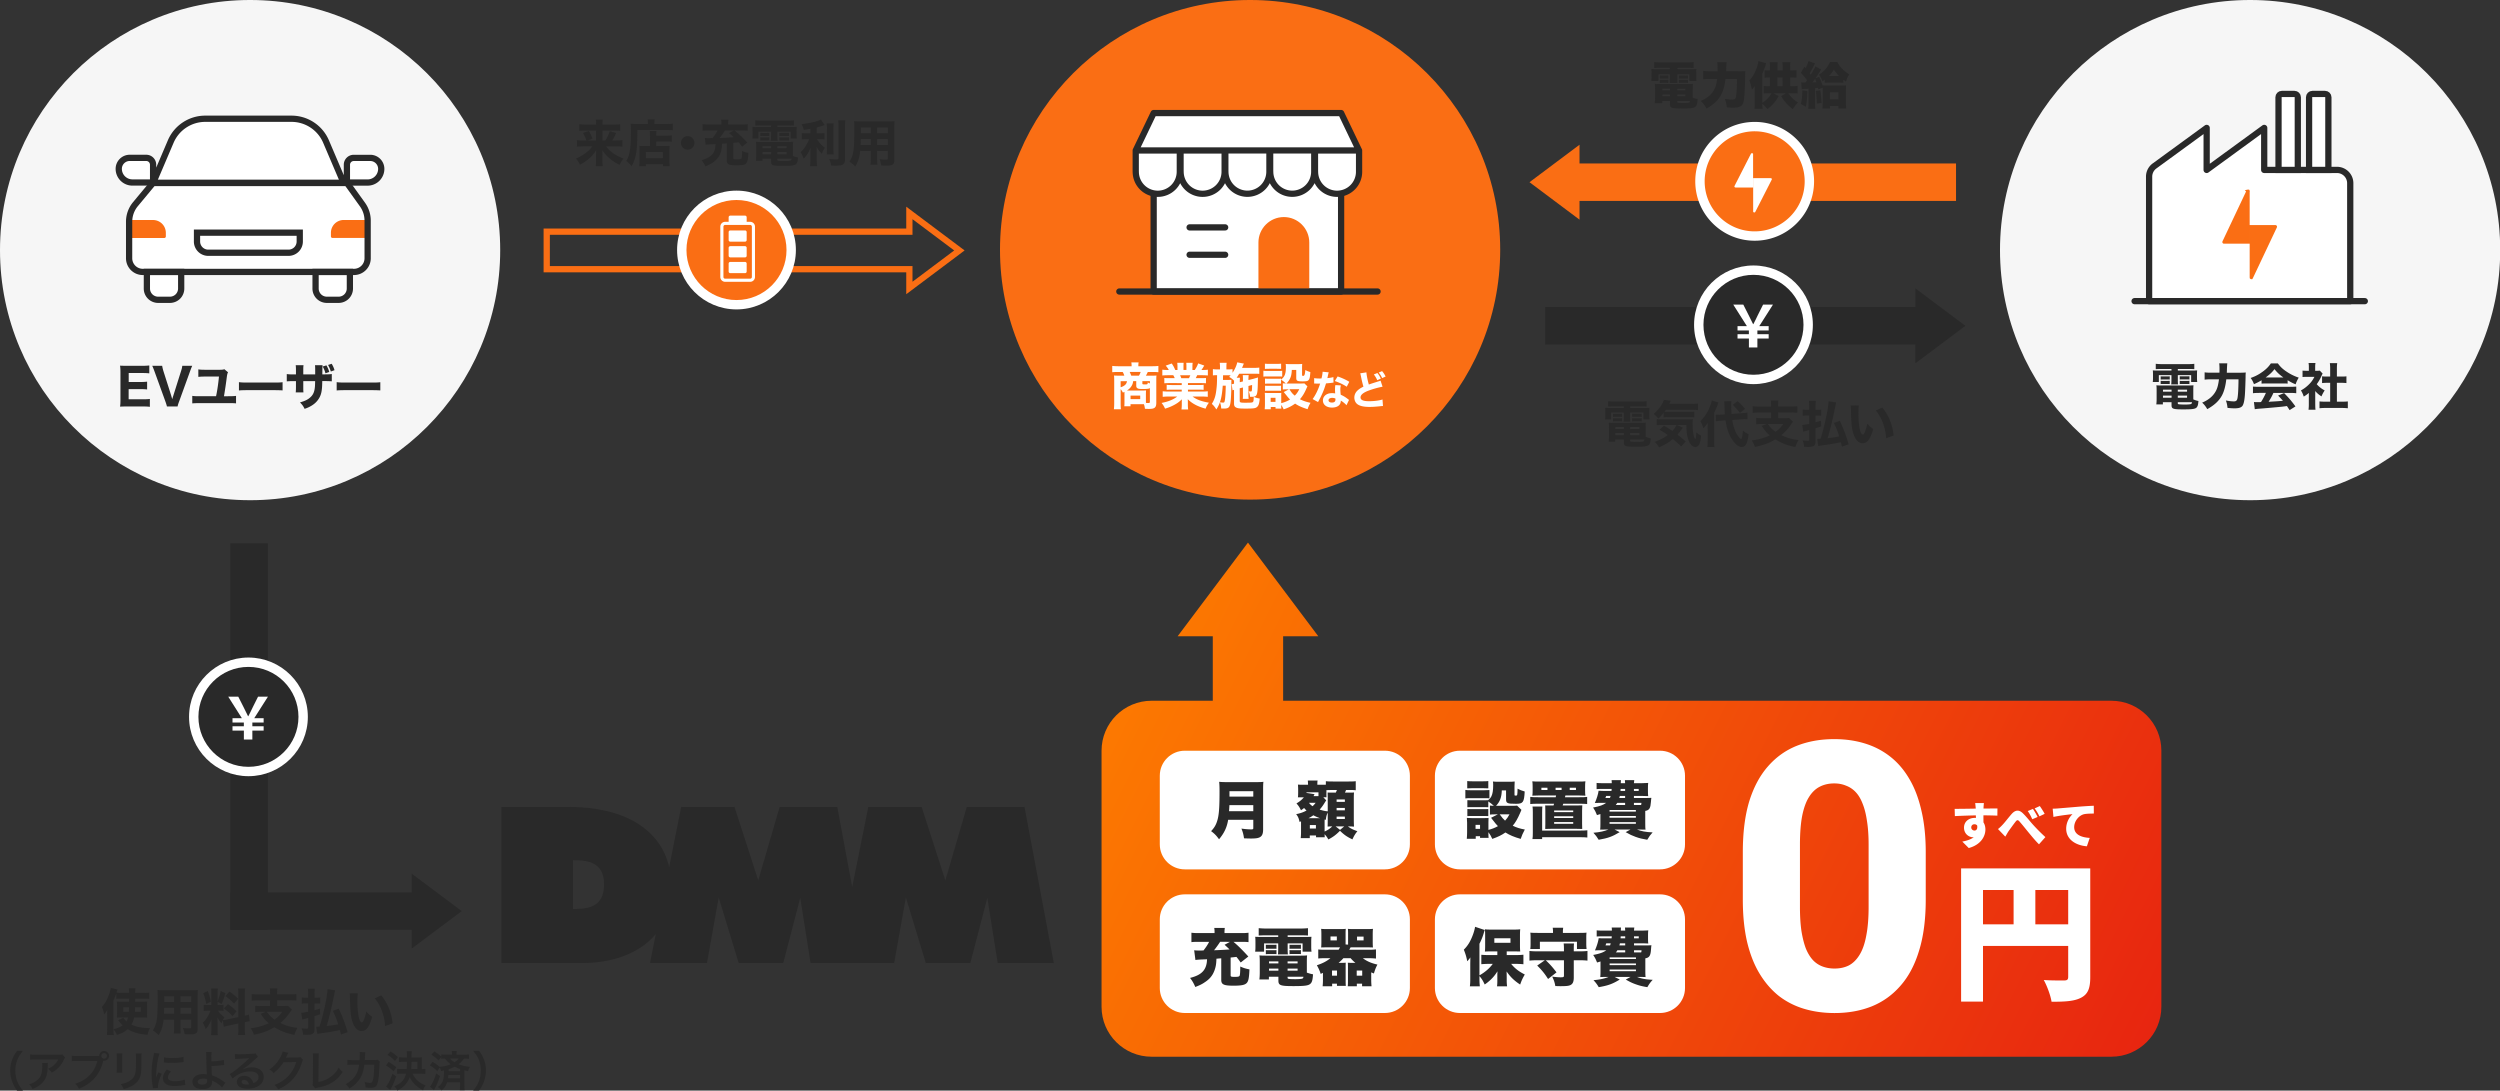 <svg xmlns="http://www.w3.org/2000/svg" width="800" height="349" fill="none"><rect width="100%" height="100%" fill="#333333" stroke="none"/><g clip-path="url(#clip0_2338_3240)"><path fill="#FA6E14" d="M400.033 159.872c44.201 0 80.033-35.789 80.033-79.936S444.234 0 400.033 0 320 35.789 320 79.936s35.832 79.936 80.033 79.936"/><path fill="#fff" d="M359.828 125.889v-.48c-.21.08-.27.13-.511.22a4.5 4.5 0 0 0-.71-1.099v4.397c0 .909.02 1.438.08 2.048h-2.241c.06-.619.1-1.139.1-2.028v-7.404c0-.46-.02-.9-.06-1.379.29.02 1.011.05 1.621.05h1.671a5 5 0 0 0-.511-1.179h-1.49c-.851 0-1.361.02-1.861.08v-2.019c.61.06 1.221.1 2.001.1h4.192v-.27c0-.339-.03-.659-.08-.959h2.321c-.061.45-.081.64-.081.959v.27h4.432c.831 0 1.441-.03 1.981-.1v2.019c-.5-.06-.99-.08-1.841-.08h-1.55c-.27.609-.37.779-.611 1.179h1.891c.851 0 1.141-.02 1.501-.05-.05.429-.06.699-.06 1.389v7.304c0 .879-.16 1.329-.53 1.618-.401.29-.861.38-1.971.38q-.1 0-.54-.02-.291 0-.591-.02c-.08-.589-.14-.909-.32-1.459-.27-.02-.38-.02-.62-.02h-3.672v.67h-2c.05-.35.06-.61.06-1.219v-2.928zm-1.221-3.907v1.949c1.281-.42 1.911-1.02 2.021-1.949zm4.002 0c-.08.61-.18.929-.4 1.339-.351.67-.831 1.149-1.581 1.649h4.852c.61 0 1.07-.02 1.26-.05-.03.38-.05.699-.05 1.099v2.218c0 .14 0 .26.02.7.561.03.621.03.751.03.4 0 .5-.08.5-.43v-4.347c-.26.14-.35.19-.66.22-.32.05-.901.08-1.491.08-1.09 0-1.521-.05-1.811-.24-.27-.159-.4-.419-.4-.779v-1.499h-.99zm1.861-1.778c.26-.43.37-.7.54-1.179h-3.512c.22.459.3.639.501 1.179zm-2.692 7.514h3.092v-1.119h-3.092zm6.183-5.746h-2.401v.74c0 .259.13.299.82.299.831 0 .881-.03.901-.669.24.18.34.24.69.35v-.72zm6.203.62c-.7 0-1.06.02-1.58.06v-1.699c.46.05.83.06 1.58.06h1.761c-.24-.509-.3-.659-.48-.939h-1.581c-.77 0-1.42.03-1.921.08v-1.859c.511.06 1.021.1 1.831.1h.24c-.27-.509-.45-.769-.98-1.389l1.921-.689c.51.749.64.989 1.14 2.078h.7v-1.089c0-.499-.03-.879-.08-1.219h2.051c-.03.29-.05.62-.05 1.119v1.179h.941v-1.179c0-.479-.02-.819-.06-1.119h2.06c-.05.29-.08.72-.08 1.219v1.089h.751c.54-.829.8-1.309 1.09-2.108l1.941.689c-.34.59-.58.99-.9 1.419h.22c.85 0 1.33-.03 1.84-.1v1.859c-.5-.05-1.17-.08-1.95-.08h-1.471c-.29.609-.3.639-.46.939h1.671c.75 0 1.14-.02 1.6-.06v1.699c-.54-.05-.88-.06-1.6-.06h-4.162v.619h3.411c.671 0 1.151-.02 1.601-.079v1.618c-.46-.05-.91-.06-1.601-.06h-3.411v.61h4.352c.93 0 1.5-.03 1.99-.1v1.788c-.62-.06-1.22-.1-1.97-.1h-2.902c1.231.96 2.902 1.579 5.233 1.969-.531.739-.741 1.119-1.061 1.918-2.531-.689-4.312-1.628-5.702-3.027.03.539.03.619.03 1.019v.659c0 .67.03 1.17.1 1.599h-2.141c.06-.479.1-.979.1-1.599v-.639c0-.38 0-.43.03-1.009-.88.829-1.341 1.179-2.271 1.698-.94.53-1.891.93-3.121 1.299a6.9 6.9 0 0 0-1.121-1.838c2.221-.43 3.732-1.059 5.032-2.049h-2.661c-.79 0-1.38.03-2 .1V125.2c.51.06 1.09.1 1.98.1h4.112v-.61h-3.221c-.691 0-1.141.02-1.601.06v-1.618c.42.059.9.079 1.601.079h3.221v-.619zm6.313-1.569c.21-.429.27-.559.42-.939h-3.261c.16.37.24.54.38.939zm16.236 3.217v3.987c0 .56.19.64 1.63.64 2.021 0 2.371-.03 2.581-.22.191-.16.261-.58.271-1.649.82.32 1.17.42 1.91.53-.13 1.658-.37 2.368-.96 2.787-.46.35-1.12.43-3.551.43-1.781 0-2.421-.06-2.962-.3-.54-.239-.74-.589-.74-1.309v-4.386c-.06.02-.13.03-.16.05-.18.05-.21.06-.32.11l-.27-1.949c.3-.06.43-.1.75-.179v-.96c-.43-.459-.78-.739-1.551-1.219.22-.24.29-.319.461-.509-.241-.02-.421-.02-.851-.02h-1.57c-.02.879-.03 1.389-.03 1.499h1.46c.53 0 .87-.02 1.251-.05-.02.209-.03.719-.03.859v.769c0 1.119-.06 3.148-.13 4.147-.191 2.958-.501 3.437-2.211 3.437-.18 0-.27 0-.901-.02-.06-.819-.14-1.259-.4-1.998.27.05.72.11.931.11.48 0 .51-.06.66-.93.14-.879.24-2.747.26-4.496h-.961c-.27 3.787-.8 5.755-2.05 7.614-.511-.819-.831-1.219-1.441-1.779.82-1.339 1.181-2.418 1.411-4.226.21-1.679.24-2.159.27-4.956-.671 0-1.011.02-1.341.08v-2.029c.5.08.771.1 1.501.1h.77v-.739c0-.56-.03-.959-.08-1.379h2.211c-.06.42-.08.699-.08 1.379v.739h.5c.741 0 1.061-.02 1.461-.08v1.169c.75-1.099 1.34-2.428 1.5-3.347l2.141.4c-.06.11-.18.339-.3.669-.05.11-.08.21-.3.7h3.862c.69 0 1.22-.03 1.66-.1v2.028c-.45-.05-1.01-.06-1.6-.06h-4.832c-.35.59-.451.75-.821 1.299h1.071c-.06.38-.06.51-.06 1.219v.21l1.01-.26v-.699c0-.56-.02-.99-.06-1.309h1.901c-.05.319-.08.669-.08 1.229v.339l1.521-.379c.08-.02.27-.08.56-.16.13-.05.27-.08.4-.11.3-.1.35-.1.56-.19 0 .4-.02.72-.02.909-.08 4.986-.19 5.296-2.061 5.296h-.46a5.3 5.3 0 0 0-.42-1.758c.27.03.4.05.61.05.34 0 .38-.08.43-.64.03-.45.05-.829.05-1.439l-1.17.32v2.788c0 .779.02.979.06 1.339h-1.871c.05-.46.05-.64.05-1.329v-2.318l-1.01.259zm7.572-5.615c.38.06.69.08 1.301.08h3.421c.67 0 .961-.02 1.301-.06v1.868c-.38-.05-.501-.05-1.231-.05h-3.491c-.581 0-.931.02-1.301.06zm6.193 4.017c.34.05.51.06.98.06-.48-.46-1.02-.9-1.521-1.199v1.299c-.34-.05-.5-.05-.98-.05h-3.141c-.48 0-.72.02-1.011.05v-1.659c.301.03.511.05 1.011.05h3.141c.53 0 .7 0 .98-.05v.32c1.181-.91 1.551-1.889 1.551-4.027 0-.37-.02-.62-.08-.979.4.05.75.06 1.261.06h2.711c.56 0 .91-.02 1.33-.06-.03.349-.05.719-.05 1.259v2.318c0 .19.1.24.42.24q.541 0 .611-1.869c.56.3.98.46 1.62.66-.1 1.498-.21 2.098-.5 2.478-.29.399-.69.499-1.981.499-1.71 0-2.03-.18-2.03-1.099v-2.558h-1.421c-.06 1.499-.29 2.388-.9 3.347-.261.4-.451.64-.821.99h4.642c.58 0 .88-.02 1.091-.05l.99.959q-.1.19-.32.689c-.66 1.519-1.231 2.448-2.081 3.428.98.509 1.941.849 3.391 1.149-.45.769-.69 1.279-.94 2.048-1.871-.59-2.961-1.089-3.992-1.789-1.1.8-2.161 1.339-3.671 1.839-.26-.59-.45-.929-.78-1.419 0 .66.02.799.05 1.169h-1.871v-.499h-1.521v.719h-1.941c.05-.53.08-1.039.08-1.579v-2.448c0-.509-.02-.799-.06-1.229.38.03.691.05 1.221.05h3.061c.59 0 .77 0 1.021-.05-.03.32-.03.54-.03 1.119v2.189c1.1-.3 2.02-.67 2.831-1.179a10 10 0 0 1-.801-.86 69 69 0 0 0-1.23-1.519l1.651-.879h-.671c-.54 0-.9.02-1.28.06v-1.968zm-5.703-6.265c.451.05.701.06 1.391.06h2.401c.69 0 .94-.02 1.391-.06v1.678c-.451-.03-.751-.05-1.391-.05h-2.401c-.61 0-1.01.02-1.391.05zm.03 7.034c.301.03.511.05 1.011.05h3.141c.51 0 .7-.02.98-.05v1.669c-.34-.05-.48-.05-1.01-.05h-3.121c-.5 0-.67 0-.991.05v-1.669zm1.811 5.186h1.541v-1.309h-1.541zm6.003-4.047c.59.979.96 1.439 1.71 2.058.611-.619.951-1.099 1.441-2.058zm12.576-5.416a8 8 0 0 0-.18.69c-.03.12-.09.4-.18.849q-.05.19-.08.32c.83-.08 1.471-.18 1.931-.33l.04 1.769c-.14.01-.19.01-.4.05-.45.06-.971.12-2.001.21-.5 1.608-.81 2.448-1.401 3.707-.29.629-.41.859-.9 1.778a6 6 0 0 0-.24.49l-1.751-.969c.921-1.219 1.791-3.008 2.411-4.946q-.38 0-.69.01h-.15q-.14 0-.58-.03h-.491v-1.739c.461.09 1.021.13 1.791.13.08 0 .32-.01.56-.03.23-.959.331-1.589.351-2.138l1.95.189zm5.683 10.552c-.4-.49-1.111-1.079-1.821-1.499-.01.6-.13.989-.44 1.369-.45.55-1.321.869-2.371.869-1.751 0-2.911-.909-2.911-2.278 0-.969.61-1.788 1.63-2.148.38-.14.781-.19 1.371-.19.37 0 .59.03.93.08-.05-.51-.06-.869-.06-1.239 0-.58.03-.949.1-1.419l1.781.09c-.14.51-.17.739-.17 1.269 0 .58.03 1.019.12 1.729.81.359 1.31.639 1.931 1.109.17.12.28.21.5.379q.12.09.22.17l-.82 1.719zm-4.572-2.368c-.7 0-1.181.31-1.181.759 0 .45.4.74 1.081.74.77 0 1.14-.32 1.14-.95 0-.119-.01-.359-.03-.359-.4-.14-.65-.19-1.01-.19m4.652-3.567c-1.171-.76-2.331-1.309-3.822-1.819l.911-1.479c1.54.55 2.561 1.02 3.731 1.719l-.82 1.589zm6.292-4.616c.05.869.38 2.558.781 3.916.7-.259 1.24-.439 3.241-1.059.26-.08.32-.1.51-.19l.64 1.949c-1.31.23-2.931.679-4.401 1.219-1.751.639-2.651 1.379-2.651 2.198s.84 1.219 2.741 1.219c1.58 0 3.291-.22 4.291-.549l.15 2.088c-.28.01-.35.01-1.08.09-1.401.14-2.301.2-3.211.2-2.211 0-3.642-.42-4.312-1.279-.36-.45-.56-1.079-.56-1.699 0-.919.4-1.749 1.14-2.388.51-.44.931-.699 1.771-1.129-.31-1.039-.51-1.869-.82-3.417-.131-.63-.141-.65-.211-.84l1.981-.309zm3.502.219c.55.67.75 1.01 1.11 1.809l-1.15.5a7.5 7.5 0 0 0-1.091-1.839l1.131-.46zm1.51-.599a7 7 0 0 1 1.131 1.738l-1.111.5c-.33-.729-.51-1.019-1.09-1.778l1.08-.46z"/><path fill="#F6F6F6" d="M80.033 160.066c44.201 0 80.033-35.832 80.033-80.033S124.234 0 80.033 0 0 35.832 0 80.033s35.832 80.033 80.033 80.033"/><path fill="#292929" d="M47.96 130.183c-.59-.08-1.18-.11-2.231-.11h-5.122c-1.09 0-1.54.02-2.191.05.1-.64.13-1.2.13-2.23v-8.694c0-.91-.03-1.441-.13-2.191.66.03 1.07.05 2.18.05h4.963c.86 0 1.41-.03 2.22-.11v2.531c-.67-.08-1.22-.11-2.22-.11h-4.372v2.871h3.652c.9 0 1.49-.03 2.24-.11v2.501c-.69-.08-1.18-.11-2.24-.11h-3.672v3.251h4.582c.99 0 1.5-.03 2.21-.11v2.541zm6.833-3.551c.14.46.27.9.32 1.101.1-.341.21-.701.34-1.101l2.482-7.883c.27-.851.3-1.011.4-1.701h3.191c-.21.42-.38.85-.77 1.941l-3.412 9.414c-.29.77-.45 1.28-.51 1.66h-3.421c-.08-.4-.24-.91-.51-1.66l-3.412-9.414c-.34-.94-.56-1.471-.78-1.941h3.181c.1.62.21 1.071.4 1.701l2.511 7.883zm18.197.16c1.34 0 1.78-.02 2.541-.11v2.401c-.74-.08-.96-.08-2.51-.08h-9.115c-1.17 0-1.63.02-2.38.08v-2.401c.74.1 1.18.11 2.42.11h5.192c.38-1.76.72-4.031.93-6.292h-4.34c-1.091 0-1.411.02-2.262.1v-2.401c.56.1 1.2.13 2.241.13h4.562c.82 0 1.09-.03 1.52-.18l1.181.98c-.19.35-.27.67-.37 1.361a146 146 0 0 1-.93 6.312h1.31zm3.47-4.502c.721.1 1.302.13 2.932.13h8.104c1.62 0 2.19-.02 2.93-.11v2.621c-.64-.05-1.7-.08-2.95-.08h-8.084c-1.39 0-2.3.03-2.931.1zm24.401-2.491v-1.17c0-.961-.02-1.361-.06-1.761h2.421q-.06.67-.06 1.551 0 .3-.02 1.38h.851c1.02 0 1.57-.03 2.181-.11v2.341c-.561-.05-1.221-.08-2.151-.08h-.901c-.03 1.551-.05 1.821-.11 2.431-.14 1.461-.46 2.401-1.12 3.382-.641.96-1.541 1.74-2.721 2.351-.48.26-.85.42-1.701.72-.43-.88-.69-1.251-1.47-2.061 1.54-.45 2.35-.83 3.09-1.441 1.121-.91 1.571-1.94 1.701-3.791.02-.32.03-.67.05-1.581H97.05v1.761c0 1.17 0 1.341.06 1.841h-2.481c.05-.4.08-.981.08-1.871v-1.731h-.8c-1.121 0-1.421.02-2.141.08v-2.341c.74.1 1.04.11 2.19.11h.75v-1.14c0-.82-.02-1.331-.08-1.811h2.502c-.08.62-.08.77-.08 1.761v1.18h3.831zm3.592-2.881c.45.77.66 1.261.91 2.111l-1.22.42c-.22-.82-.461-1.39-.881-2.161l1.181-.37zm1.68-.51c.421.67.701 1.331.911 2.051l-1.181.43c-.22-.74-.5-1.391-.88-2.101zm1.601 5.882c.721.1 1.301.13 2.932.13h8.103c1.621 0 2.191-.02 2.931-.11v2.621c-.64-.05-1.701-.08-2.951-.08h-8.083c-1.391 0-2.311.03-2.932.101z"/><path fill="#fff" d="M111.022 58.534H48.987l-5.65 6.805a8.8 8.8 0 0 0-2.02 5.59v11.71a4.377 4.377 0 0 0 4.376 4.376h67.577a4.376 4.376 0 0 0 4.376-4.376V70.58a8.8 8.8 0 0 0-1.635-5.098z"/><path fill="#fff" stroke="#292929" stroke-miterlimit="10" stroke-width="2" d="M47.004 87.015H57.98v5.314a3.6 3.6 0 0 1-3.606 3.607H50.61a3.6 3.6 0 0 1-3.607-3.607zm16.037-12.564h32.881v2.826a3.6 3.6 0 0 1-3.607 3.606H66.648a3.6 3.6 0 0 1-3.607-3.606z"/><path fill="#FA6E14" stroke="#FA6E14" stroke-linecap="round" stroke-linejoin="round" d="M117.646 75.642h-11.252V74.5A3.6 3.6 0 0 1 110 70.893h7.646zm-76.33-4.737h7.647a3.6 3.6 0 0 1 3.606 3.607v1.142H41.316z"/><path fill="#fff" stroke="#292929" stroke-miterlimit="10" stroke-width="2" d="M100.984 87.015h10.977v5.314a3.6 3.6 0 0 1-3.607 3.607h-3.763a3.6 3.6 0 0 1-3.607-3.607zm12.228-36.488h5.278a3.515 3.515 0 0 1 3.51 3.51 4.377 4.377 0 0 1-4.376 4.377h-6.612v-5.699c0-1.202.974-2.188 2.188-2.188zm-64.224 7.875h-6.612A4.377 4.377 0 0 1 38 54.026a3.515 3.515 0 0 1 3.51-3.51h5.29c1.203 0 2.188.973 2.188 2.188zm60.99.132h-60.99l5.639-13.224A12.01 12.01 0 0 1 65.687 38h27.591c4.822 0 9.174 2.873 11.061 7.31z"/><path stroke="#292929" stroke-miterlimit="10" stroke-width="2" d="M111.022 58.534H48.987l-5.65 6.805a8.8 8.8 0 0 0-2.02 5.59v11.71a4.377 4.377 0 0 0 4.376 4.376h67.577a4.376 4.376 0 0 0 4.376-4.376V70.58a8.8 8.8 0 0 0-1.635-5.098z"/><g clip-path="url(#clip1_2338_3240)"><path fill="#fff" stroke="#292929" stroke-linejoin="round" stroke-width="2" d="M429.154 59.202v34.082H369.17V59.202a4.72 4.72 0 0 1 4.722-4.723h50.54a4.72 4.72 0 0 1 4.722 4.723Z"/><path fill="#fff" stroke="#292929" stroke-linejoin="round" stroke-width="2" d="M363.434 54.963v-6.812h14.107v6.812a7.05 7.05 0 0 1-7.048 7.048 7.05 7.05 0 0 1-7.048-7.048zm14.343 0v-6.812h14.108v6.812a7.05 7.05 0 0 1-7.048 7.048 7.05 7.05 0 0 1-7.048-7.048zm51.378-18.783 5.738 11.96h-71.459l5.737-11.96zm-37.046 18.772V48.14h14.108v6.812a7.05 7.05 0 0 1-7.048 7.047 7.05 7.05 0 0 1-7.048-7.047zm14.344 0V48.14h14.108v6.812a7.05 7.05 0 0 1-7.048 7.047 7.05 7.05 0 0 1-7.048-7.047zm14.344.011v-6.812h14.108v6.812a7.05 7.05 0 0 1-7.048 7.048 7.05 7.05 0 0 1-7.048-7.048z"/><path fill="#FA6E14" stroke="#FA6E14" d="M418.467 77.595v15.2h-15.268v-15.2c0-4.21 3.424-7.635 7.634-7.635s7.634 3.425 7.634 7.635Z"/><path stroke="#292929" stroke-linecap="round" stroke-miterlimit="10" stroke-width="2" d="M380.67 72.766h11.38m-11.38 8.76h11.38m-33.87 11.758h82.639"/></g><path fill="#292929" d="M516.322 130.046c-.75 0-1.18.02-1.73.05v-1.709c.61.06 1.2.1 1.9.1h8.534c.74 0 1.31-.03 1.891-.1v1.709c-.541-.03-.931-.05-1.701-.05h-3.572v.499h4.112c1.171 0 1.621-.02 2.081-.06-.05.42-.06.7-.06 1.379v1.039c0 .59.02.86.08 1.299h-1.951v-2.188h-4.262v1.459c0 .779.02 1.069.06 1.489h-2.18c.06-.45.08-.86.08-1.489v-1.459h-4.032v2.188h-1.951c.06-.429.08-.719.08-1.299v-1.039c0-.619-.02-.959-.06-1.379.46.05.911.06 2.081.06h3.892v-.499h-3.302zm10.295 9.712c.59.26 1.09.42 1.63.509-.08.9-.13 1.179-.24 1.489-.38 1.039-1.02 1.199-4.692 1.199-3.171 0-3.671-.18-3.671-1.309v-.989h-2.772v.7h-2.1c.06-.51.1-1.06.1-1.679v-2.828c0-.659-.02-1.069-.08-1.599.45.05.86.06 1.58.06h8.664c.77 0 1.22-.02 1.631-.06-.051.45-.061.83-.061 1.599v2.908zm-10.455-7.374c.22.03.35.03.77.03h1.381c.34 0 .58-.02.75-.03v1.039c-.22-.03-.38-.03-.75-.03h-1.381c-.34 0-.53.02-.77.03zm0 1.439c.22.03.35.03.77.03h1.381c.37 0 .56-.02.75-.03v1.039c-.19-.03-.35-.03-.75-.03h-1.381c-.4 0-.46 0-.77.03zm.74 2.827v.64h2.752v-.64zm0 1.899v.689h2.752v-.689zm4.742-1.259h2.962v-.64h-2.962zm0 1.948h2.962v-.689h-2.962zm0 1.779c0 .18.06.24.271.29.21.05 1.09.1 1.92.1 1.061 0 1.821-.06 2.051-.18.18-.08.26-.22.29-.58h-4.532zm.621-8.653c.22.03.35.03.77.03h1.581c.37 0 .56-.02.75-.03v1.039h-.08c-.18-.03-.32-.03-.67-.03h-1.581c-.38 0-.45 0-.77.03zm0 1.459c.26.03.34.03.77.03h1.581c.35 0 .59-.02.75-.03v1.039c-.19-.03-.35-.03-.75-.03h-1.581c-.35 0-.51 0-.77.03zm10.114-1.739c-.64.82-.94 1.149-1.711 1.869-.48-.59-.88-1.01-1.49-1.499 1.31-1.149 2.211-2.238 2.851-3.487.21-.42.32-.7.38-1.019l2.241.289q-.16.34-.27.58c-.11.21-.13.26-.21.419h7.193c.86 0 1.46-.029 1.981-.099v2.078a21 21 0 0 0-1.981-.08h-8.294c-.19.29-.27.4-.45.639.38.02.67.03.86.03h6.933c.821 0 1.391-.03 1.761-.08v1.839c-.51-.06-.94-.08-1.761-.08h-6.502c-.661 0-1.071.02-1.541.06v-1.459zm-.32 3.887c-.9 0-1.441.03-1.921.08v-1.948c.32.06.7.079 1.311.079h8.373c1.091 0 1.421-.019 1.891-.059-.06.529-.08.979-.08 1.518 0 1.579.13 2.898.38 3.837.16.59.24.78.48 1.059.21-.299.3-1.039.32-2.208.561.53.931.77 1.541 1.059-.14 1.499-.32 2.288-.67 2.908-.29.5-.701.769-1.201.769-.77 0-1.58-.769-2.061-1.948-.53-1.309-.77-2.798-.78-5.136h-3.061l1.941.879c-.141.16-.271.34-.621.82-.4.559-.74.979-1.1 1.409.96.739 1.651 1.309 2.621 2.178l-1.441 1.599c-.91-.9-1.33-1.259-2.661-2.369-1.23 1.02-2.341 1.699-4.422 2.668-.43-.739-.72-1.099-1.38-1.758 1.981-.8 3.071-1.359 4.182-2.189-.851-.619-1.391-.979-2.641-1.728l1.39-1.279c1.151.659 1.501.879 2.711 1.699.62-.7 1.101-1.389 1.311-1.919h-4.402zm14.375 1.149c0-.849.02-1.229.03-1.788-.64.909-.781 1.089-1.421 1.728-.3-1.099-.46-1.498-.91-2.268 1.41-1.469 2.291-2.827 3.031-4.626.3-.779.53-1.499.59-2.058l2.141.699c-.42 1.219-.45 1.309-1.36 3.277v9.033c0 .8.03 1.329.1 1.949h-2.291c.06-.54.1-1.099.1-1.979v-3.967zm7.883-2.737c.21 1.468.58 2.747 1.1 3.867a8.6 8.6 0 0 0 1.181 1.838c.16.18.46.4.53.4.27 0 .48-.94.61-2.718.721.609 1.041.829 1.821 1.199-.35 2.928-.98 4.067-2.221 4.067-.8 0-1.6-.53-2.501-1.619-1.38-1.709-2.231-3.887-2.671-6.894l-1.47.109c-.751.05-1.071.08-1.621.18l-.03-2.108c.3.02.43.02.59.02.29 0 .78-.02 1.151-.05l1.17-.08a87 87 0 0 1-.13-2.908c0-.399-.05-.939-.08-1.279l2.301-.03c-.05.35-.06.67-.06 1.299 0 .91.03 1.569.11 2.788l3.251-.24c.941-.06 1.341-.11 1.821-.209l.03 2.128c-.26-.02-.35-.02-.56-.02-.32 0-.56.02-1.121.05l-3.221.22zm1.731-6.016c.88.78 1.42 1.359 2.351 2.478l-1.621 1.309a23 23 0 0 0-2.291-2.608l1.551-1.179zm10.705 1.219c0-.719-.02-1.039-.1-1.409h2.431c-.06.37-.08.69-.08 1.409v.5h4.071c.911 0 1.601-.03 2.081-.1v2.108c-.46-.06-1.22-.1-2.061-.1h-4.081v1.819h2.151c.66 0 1.04-.02 1.34-.08l1.251 1.249c-.21.24-.45.579-.831 1.119-.72 1.089-1.66 2.108-2.881 3.138 1.821.899 3.192 1.298 5.472 1.578-.45.77-.66 1.249-.99 2.238-1.731-.369-2.561-.609-3.701-1.069a20 20 0 0 1-2.722-1.379c-.94.54-1.68.93-2.451 1.229-1.26.51-2.561.88-4.071 1.169a9.8 9.8 0 0 0-1.011-2.058c2.421-.34 4.102-.819 5.733-1.629-1.011-.879-1.601-1.568-2.561-3.017l1.6-.62h-1.39c-.751 0-1.411.03-1.971.1v-2.048c.48.06 1.23.1 2.031.1h2.741v-1.819h-3.842c-.86 0-1.52.03-2.051.1v-2.108c.501.06 1.181.1 2.061.1h3.832zm-1.021 6.095c.941 1.309 1.461 1.819 2.461 2.498 1.071-.799 1.651-1.389 2.431-2.498h-4.902zm15.937-4.546c.48 0 .69-.02 1.121-.06v1.968a9 9 0 0 0-1.121-.06h-.7v2.159c.77-.21.94-.26 1.761-.51l.03 1.839c-.861.289-.981.319-1.791.579v4.267c0 1.299-.61 1.708-2.431 1.708-.34 0-.75-.02-1.231-.05-.08-.799-.16-1.229-.45-2.048.74.1 1.181.13 1.621.13.37 0 .45-.1.45-.5v-2.927c-.38.1-.56.14-.96.26-.05 0-.351.099-.911.239l-.35-2.148c.48-.02 1.02-.11 2.231-.35v-2.658h-.85c-.421 0-.801.03-1.201.08v-1.998c.43.05.77.08 1.221.08h.83v-1.219c0-.779-.02-1.139-.1-1.629h2.241c-.08.46-.1.86-.1 1.619v1.229h.7zm7.753 11.79c-.18-.769-.24-1.009-.35-1.418a70 70 0 0 1-5.792.989c-.721.1-1.071.16-1.421.24l-.38-2.309c.08.02.14.02.19.02.18 0 .27 0 .911-.059 1.28-3.987 2.481-9.663 2.561-11.981l2.421.38q-.06.27-.911 4.336c-.48 2.259-1.22 5.196-1.791 7.075 1.501-.16 2.031-.24 3.682-.54-.54-1.709-1.01-2.898-1.711-4.316l1.901-.69c1.17 2.478 2.001 4.656 2.831 7.514l-2.131.769zm5.413-13.159c-.1.62-.14 1.539-.14 2.638 0 3.827.591 6.655 1.411 6.655.21 0 .4-.22.58-.66.38-.879.66-1.838.851-2.848.66.78.98 1.09 1.89 1.729-.85 3.138-1.89 4.556-3.361 4.556-1.171 0-2.111-.849-2.791-2.508-.66-1.628-.881-3.667-.981-8.513-.02-.579-.02-.699-.06-1.069l2.611.02zm7.484.64c2.05 2.468 3.221 5.305 3.651 8.942l-2.421.9c-.06-1.539-.42-3.268-.98-4.786a14.2 14.2 0 0 0-2.301-4.097zm-71.21-108.694c-.75 0-1.2.02-1.781.05v-1.888c.661.06 1.261.1 2.021.1h8.604c.77 0 1.38-.03 2.001-.1v1.888c-.561-.03-.991-.05-1.741-.05h-3.462v.42h3.892c1.261 0 1.661-.02 2.211-.05-.05.42-.06.69-.06 1.409v1.089c0 .64.02.9.08 1.329h-2.291V23.78h-3.832v1.339c0 .779.02 1.059.06 1.468h-2.541c.05-.5.06-.859.06-1.468v-1.34h-3.621v2.129h-2.291c.06-.45.08-.7.08-1.329v-1.09c0-.669-.02-.988-.06-1.408.53.03.94.05 2.211.05h3.681v-.42zm10.554 9.553c.691.24 1.041.34 1.581.43-.11 1.488-.26 2.028-.67 2.417-.51.48-1.411.61-4.402.61-3.271 0-3.792-.19-3.792-1.409v-.99h-2.431v.7h-2.431c.06-.56.1-1.139.1-1.808v-2.708c0-.69-.02-1.17-.08-1.659.461.05.881.06 1.651.06h8.874c.82 0 1.25-.02 1.68-.06-.05.46-.06.85-.06 1.679v2.738zm-10.504-7.145c.22.03.3.03.69.03h1.341q.56-.02.69-.03v1.06c-.26-.03-.32-.03-.69-.03h-1.341c-.32 0-.4 0-.69.03zm0 1.38c.19.03.29.03.69.03h1.341c.35 0 .53 0 .69-.03v1.058c-.19-.03-.3-.03-.69-.03h-1.341c-.22 0-.46.02-.69.03zm.82 2.897v.51h2.401v-.51zm0 1.859v.529h2.401v-.53zm4.752-1.34h2.561v-.51h-2.561zm0 1.869h2.561v-.53h-2.561zm0 1.809c0 .16.06.22.261.29.19.05.94.08 1.76.08.901 0 1.581-.06 1.781-.16.16-.06.22-.19.27-.46h-4.072v.26zm.501-8.464c.19.03.29.03.69.03h1.541q.53 0 .69-.03v1.06s-.05-.02-.14-.02c-.06-.02-.34-.02-.54-.02h-1.541c-.34 0-.37 0-.69.03v-1.06zm0 1.38c.22.03.29.03.69.03h1.541c.35 0 .54 0 .69-.03v1.038c-.16-.03-.32-.03-.69-.03h-1.541c-.32 0-.45 0-.69.03zm19.057-2.678c1.021 0 1.631-.02 2.241-.08-.06.639-.08.859-.08 1.678-.05 3.507-.22 6.525-.45 7.854-.14.82-.53 1.459-1.041 1.739-.53.29-1.26.43-2.321.43-.58 0-1.02-.02-2.05-.1-.131-1.14-.291-1.84-.641-2.709.991.14 1.571.21 2.151.21.851 0 1.151-.11 1.301-.48.26-.639.42-2.877.43-6.074h-3.682c-.34 2.827-.98 4.636-2.191 6.264-.88 1.17-2.11 2.189-3.871 3.168-.59-1.06-1.061-1.679-1.841-2.418 1.981-.88 3.271-1.899 4.082-3.267.64-1.04.96-2.059 1.15-3.758h-2.461c-.72 0-1.39.03-2.001.11v-2.707c.671.08 1.261.11 2.081.11h2.531v-.93c0-.939-.03-1.469-.11-1.968h3.012q-.081.48-.141 2.348c0 .19 0 .24-.02.54h3.942zm12.906 7.923c-.691 1.15-1.071 1.699-1.761 2.468-.59.66-.99 1.02-1.871 1.699-.54-.7-.99-1.15-1.631-1.699 0 .35.05 1.22.101 1.599h-2.622c.06-.53.101-1.01.101-1.839v-3.806c0-1.01-.001-1.12.019-1.65-.32.48-.53.75-.91 1.15-.26-1.25-.43-1.859-.82-2.948.83-.85 1.52-1.968 2.101-3.357.42-.99.61-1.679.78-2.818l2.511.69c-.1.22-.14.38-.24.69a19.6 19.6 0 0 1-1.01 2.657v9.313c.74-.46 1.12-.78 1.7-1.39.54-.589.781-.909 1.231-1.678h-.991c-.69 0-1.07.02-1.5.08v-2.428c.43.06.8.08 1.5.08h.501V24.8h-.131c-.7 0-1.04.02-1.57.08v-2.428c.53.06.94.08 1.57.08h.131v-1.34c0-.459-.031-.828-.081-1.298h2.552c-.051.4-.061.75-.061 1.309v1.329h1.661v-1.3c0-.539-.03-.958-.08-1.338h2.561c-.06.46-.08.86-.08 1.379v1.259h.46c.691 0 1.101-.03 1.551-.1v2.448c-.45-.06-.86-.08-1.551-.08h-.46v2.768h.881c.72 0 1.07-.02 1.5-.08v2.428c-.48-.06-.82-.08-1.5-.08h-1.461c.34.53.53.77.91 1.179.751.83 1.261 1.249 2.191 1.779-.72.749-1.1 1.229-1.68 2.128-.851-.64-1.221-.98-1.861-1.659-.771-.82-1.171-1.339-1.871-2.498l1.551-.929h-4.022l1.711.93zm1.23-3.197V24.79h-1.66v2.768zm7.933 1.579c-.06 2.558-.18 3.697-.51 5.035l-1.58-.929c.32-1.149.43-2.148.48-4.336l1.62.22zm-1.98-2.768c.53.05.82.05 1.33.05.26-.34.35-.46.54-.74-.7-.989-1.22-1.598-1.97-2.368l1.12-1.968q.18.21.4.45c.38-.69.78-1.7.911-2.239l2.08.74c-.1.14-.14.24-.26.51-.53 1.118-.86 1.728-1.42 2.617.18.24.19.27.35.48.75-1.22 1.26-2.159 1.44-2.658l1.861.99c-.1.139-.21.319-.5.798-.29.51-.67 1.09-1.31 1.999l1.2-.43c.43.96.83 1.919 1.07 2.718.431.03.851.05 1.581.05h4.452c.74 0 1.17-.02 1.501-.05-.05.45-.06.8-.06 1.629v3.807c0 .879.03 1.598.08 1.978h-2.482v-.8h-2.721v.8h-2.381c.05-.56.06-1.06.06-1.699v-4.986l-1.42.58q-.05-.24-.11-.51c-.43.05-.54.06-.911.1v4.846c0 .91.02 1.25.1 1.759h-2.29c.08-.59.1-.98.1-1.759v-4.686c-.771.06-.981.08-1.421.1-.35.03-.53.05-.74.1zm3.601 0c.8-.03.88-.03 1.261-.05-.11-.37-.13-.42-.421-1.1q-.51.74-.85 1.15zm2.531 2.508c.05.3.08.54.1.7q.18 1.458.3 3.376l-1.54.21a30 30 0 0 0-.32-4.066zm1.391-3.378c-.29.22-.38.29-.721.51-.34-.9-.58-1.379-1.12-2.108 1.681-1.1 2.821-2.398 3.541-4.047h2.381c.461 1.02 1.101 1.819 2.101 2.718.561.48 1.021.83 1.681 1.229-.5.77-.7 1.219-1.06 2.318-.401-.29-.531-.38-.831-.62v.99c-.32-.03-.78-.05-1.42-.05h-3.122c-.62 0-1.01.02-1.42.05v-.99zm4.582-1.199c-.721-.719-1.091-1.179-1.651-2.028-.53.88-.86 1.299-1.551 2.028zm-2.902 7.484h2.722v-2.268h-2.722zm43.348 72.482-16.007-11.99v5.995H494.443v11.99h118.479v5.996zM38.776 319.574c-.66 0-1.02.02-1.57.06v-1.759c-.24.749-.46 1.309-.9 2.268v9.233c0 .669.03 1.169.1 1.838h-2.212c.08-.689.1-1.069.1-1.858v-4.427c0-.339 0-.509.03-1.708-.29.509-.53.849-.96 1.389-.21-.94-.4-1.539-.77-2.378.94-1.02 1.7-2.339 2.27-3.937.3-.85.48-1.469.58-2.159l2.162.5c-.11.35-.13.4-.24.739-.03.1-.05.19-.08.27.43.05 1.12.08 1.73.08h2.301c-.02-.879-.03-1.019-.1-1.489h2.111c-.06.43-.06.72-.06 1.489h2.561c.77 0 1.31-.03 1.921-.1v2.019c-.48-.05-1.01-.06-1.65-.06h-2.852v.959h2.341c.72 0 1.07-.02 1.52-.06-.05.43-.06.829-.06 1.499v2.148c0 .799.02 1.099.06 1.519-.46-.05-.83-.06-1.55-.06h-2.641c-.19.909-.45 1.579-.86 2.288 1.58.749 3.151 1.059 5.922 1.139a9.5 9.5 0 0 0-.78 2.128c-2.801-.259-4.632-.769-6.343-1.808-.9.819-1.84 1.329-3.431 1.838-.4-.799-.67-1.259-1.09-1.808 1.33-.35 2.18-.72 2.93-1.249-.42-.4-.64-.64-1.22-1.339-.1-.11-.16-.18-.27-.3l1.73-.799.05.11c.16.269.48.659.911 1.059.26-.42.35-.66.5-1.249h-2.32c-.481 0-.861.02-1.251.06.05-.45.06-.82.06-1.459v-2.238c0-.74-.02-1.039-.06-1.469.46.05.74.06 1.5.06h2.421v-.959h-2.54zm.67 2.747v1.469h1.761c.05-.459.06-.859.08-1.469zm3.792 0c-.02.61-.05 1.04-.06 1.469h1.87v-1.469zm14.516 6.415c0 .98.02 1.459.08 1.969h-2.211c.06-.5.1-.959.1-1.949v-2.458h-3.381c-.26 2.159-.67 3.487-1.571 4.956-.85-.799-1.1-1.009-1.86-1.538 1.31-2.029 1.55-3.707 1.55-10.812 0-.929-.02-1.519-.08-2.108.59.05 1.01.06 1.87.06h9.144c.96 0 1.41-.02 1.921-.06-.05.509-.06.979-.06 1.918v10.472c0 1.409-.54 1.809-2.45 1.809-.451 0-1.251-.03-1.742-.06-.1-.72-.22-1.179-.54-1.969.74.06 1.42.11 1.9.11.621 0 .751-.06.751-.38v-2.398h-3.431v2.448zm-5.232-6.225c0 .69-.02 1.039-.05 1.889h3.251v-1.889zm3.201-3.697h-3.171v1.819h3.171zm5.462 1.819v-1.819h-3.431v1.819zm-3.431 3.757h3.431v-1.889h-3.431zm13.506 2.108c-.16.37-.21.5-.38.96-.781-.96-.851-1.059-1.341-1.869.08.959.08 1.039.08 1.549v2.478c0 .749.02 1.169.08 1.619h-2.161c.06-.5.1-.96.1-1.669v-1.759c0-.609.02-1.179.05-1.628-.7 1.618-1.1 2.288-1.87 3.137-.241-.769-.531-1.409-.931-2.018 1.02-.989 1.81-2.208 2.48-3.857h-.72c-.72 0-1.07.02-1.47.08v-1.999c.37.06.7.08 1.46.08h.99v-3.787c0-.699-.02-1.069-.08-1.488h2.162c-.06.379-.08.749-.08 1.468v2.668c.53-1.389.72-2.018.99-3.347l1.5.689c-.46 1.709-.74 2.478-1.2 3.468l-1.3-.7v1.019h.66c.64 0 .91-.02 1.25-.08v1.999c-.38-.06-.69-.08-1.28-.08h-.48c.46.719 1.09 1.359 2.02 2.098-.26.45-.32.56-.48.88.37-.02.96-.1 1.521-.22l3.431-.72v-7.214c0-.979-.02-1.419-.1-1.938h2.271c-.08.539-.1.979-.1 1.938v6.765c.62-.14.9-.22 1.33-.37l.26 2.148c-.43.05-.8.11-1.58.27v2.188c0 .979.02 1.389.1 1.949h-2.27c.08-.54.1-.96.1-1.969v-1.728l-3.142.689c-.75.16-1.2.27-1.52.38l-.32-2.099zm-4.753-9.372c.51 1.439.72 2.208.96 3.437l-1.49.7c-.26-1.489-.51-2.398-.94-3.428l1.47-.719zm6.433 4.187c1.22.849 1.89 1.419 2.741 2.308l-1.26 1.539c-1.09-1.15-1.651-1.649-2.792-2.448l1.311-1.389zm.5-3.997c1.34.929 1.871 1.379 2.751 2.288l-1.28 1.579c-1.12-1.169-1.31-1.339-2.791-2.428l1.31-1.439zm12.987.379c0-.719-.02-1.039-.1-1.408h2.43c-.06.369-.08.689-.08 1.408v.5h4.072c.91 0 1.601-.03 2.081-.1v2.108c-.46-.059-1.22-.099-2.06-.099h-4.082v1.818h2.15c.66 0 1.04-.02 1.341-.08l1.25 1.249c-.21.24-.45.58-.83 1.119-.72 1.089-1.66 2.109-2.88 3.138 1.82.899 3.19 1.299 5.471 1.578-.45.77-.66 1.249-.99 2.239-1.73-.37-2.561-.61-3.702-1.069-.96-.4-1.81-.83-2.72-1.379-.941.539-1.681.929-2.452 1.229-1.26.509-2.56.879-4.071 1.169a9.8 9.8 0 0 0-1.01-2.059c2.42-.339 4.1-.819 5.731-1.628-1.01-.88-1.6-1.569-2.56-3.018l1.6-.619h-1.39c-.75 0-1.411.03-1.971.1v-2.049c.48.06 1.23.1 2.03.1h2.742v-1.818h-3.842c-.86 0-1.52.03-2.05.099v-2.108c.5.06 1.18.1 2.06.1h3.832zm-1.02 6.096c.94 1.309 1.46 1.818 2.46 2.498 1.07-.8 1.651-1.389 2.431-2.498h-4.902zm15.936-4.537c.48 0 .69-.02 1.12-.06v1.968c-.45-.05-.74-.06-1.12-.06h-.7v2.159c.77-.21.94-.26 1.76-.51l.03 1.839c-.86.289-.98.319-1.79.579v4.267c0 1.299-.611 1.708-2.431 1.708-.34 0-.75-.02-1.23-.05-.08-.799-.161-1.229-.451-2.048.74.1 1.18.13 1.62.13.37 0 .45-.1.45-.5v-2.927c-.38.1-.56.14-.96.26-.05 0-.35.099-.91.239l-.35-2.148c.48-.02 1.02-.11 2.23-.35v-2.658h-.85c-.42 0-.8.03-1.2.08v-1.998c.43.05.77.08 1.22.08h.83v-1.219c0-.779-.02-1.139-.1-1.629h2.242c-.08.46-.1.86-.1 1.619v1.229h.7zm7.753 11.79c-.18-.769-.24-1.009-.35-1.418a70 70 0 0 1-5.792.989c-.721.1-1.071.16-1.421.24l-.38-2.308c.08.019.14.019.19.019.18 0 .27 0 .91-.059 1.281-3.987 2.481-9.663 2.561-11.981l2.421.38q-.06.27-.91 4.336c-.48 2.259-1.221 5.196-1.791 7.075 1.501-.16 2.031-.24 3.682-.54-.54-1.708-1.011-2.898-1.711-4.316l1.901-.69c1.17 2.478 2.001 4.656 2.831 7.514l-2.131.77zm5.411-13.169c-.1.619-.14 1.539-.14 2.638 0 3.827.591 6.655 1.411 6.655.21 0 .4-.22.58-.66.38-.879.66-1.838.85-2.848.661.78.981 1.089 1.891 1.729-.85 3.137-1.891 4.556-3.361 4.556-1.171 0-2.111-.849-2.791-2.508-.661-1.628-.881-3.667-.981-8.513-.02-.579-.02-.699-.06-1.069l2.611.02zm7.483.639c2.051 2.468 3.222 5.306 3.652 8.943l-2.421.9c-.06-1.539-.42-3.268-.98-4.787a14.2 14.2 0 0 0-2.301-4.096zM5.463 349c-.76-1.089-1.1-1.689-1.481-2.678a10 10 0 0 1-.72-3.747c0-1.299.22-2.408.69-3.627.39-.989.72-1.589 1.5-2.678h1.901c-.95 1.199-1.35 1.809-1.73 2.708-.48 1.119-.71 2.268-.71 3.597s.23 2.598.72 3.727c.38.899.76 1.499 1.73 2.708h-1.9zm9.854-8.853c-.04.26-.04.27-.05 1.099-.05 2.328-.42 3.627-1.351 4.806-.82 1.05-1.81 1.739-3.512 2.448-.35-.729-.53-.979-1.07-1.548 1.1-.33 1.71-.63 2.381-1.159 1.39-1.099 1.82-2.269 1.82-4.836 0-.41-.01-.53-.07-.82h1.851zm5.522-1.708c-.19.229-.19.239-.54.949-.48 1.009-1.261 2.028-2.091 2.728-.54.479-.99.769-1.631 1.129-.41-.57-.61-.77-1.22-1.239.91-.41 1.43-.72 1.98-1.249.56-.52.98-1.069 1.29-1.729h-7.142c-.95 0-1.29.01-1.85.08v-1.699c.52.08.94.11 1.88.11h7.103c.82 0 .94-.01 1.32-.12l.91 1.03zm10.115-.52c.41 0 .57-.01.8-.03.01-.879.69-1.579 1.561-1.579.87 0 1.58.71 1.58 1.559s-.71 1.579-1.58 1.579c-.08 0-.16-.01-.26-.03-1.1 4.446-3.512 7.214-7.803 9.003-.35-.71-.58-1.02-1.2-1.619 3.77-1.169 6.232-3.697 7.102-7.304h-6.473c-1.01 0-1.26.01-1.71.08v-1.769c.49.08.82.1 1.74.1h6.243zm1.48-.04c0 .49.39.899.881.899.49 0 .9-.409.9-.899s-.39-.879-.9-.879-.88.389-.88.879m6.721-.789c-.05.379-.05.499-.05 1.219v3.747c0 .679 0 .859.05 1.199h-1.861c.04-.31.07-.73.07-1.219v-3.737c0-.69-.01-.87-.05-1.219h1.85zm6.172.01c-.05.339-.07.489-.07 1.259v1.838c-.01 2.118-.11 3.257-.35 4.117-.39 1.359-1.26 2.378-2.681 3.167-.72.41-1.4.68-2.651 1.049-.24-.669-.38-.899-.95-1.618 1.33-.26 2.12-.54 2.94-1.089 1.281-.84 1.731-1.669 1.881-3.468.05-.579.07-1.179.07-2.268v-1.698c0-.69-.01-.98-.07-1.289h1.891zm3.592 11.111c-.01-.24-.03-.33-.07-.64-.26-1.648-.35-2.688-.35-4.057 0-1.748.16-3.297.56-5.315.15-.76.18-.9.2-1.259l1.791.19c-.33.799-.64 2.318-.86 4.056-.14 1.019-.19 1.819-.2 2.998 0 .3-.01.41-.03.749.15-.479.18-.569.71-1.788l1.09.489c-.75 1.579-1.21 3.148-1.21 4.117 0 .08 0 .19.01.37l-1.65.1zm5.793-5.366c-.68.789-.97 1.369-.97 1.958 0 .77.75 1.179 2.16 1.179 1.2 0 2.381-.189 3.241-.519l.14 1.728c-.19.01-.25.03-.56.08-1.09.18-1.92.26-2.81.26-1.692 0-2.772-.379-3.372-1.179-.26-.34-.41-.839-.41-1.329 0-.879.41-1.788 1.25-2.798l1.33.63zm-2.241-4.496c.61.159 1.33.219 2.52.219 1.511 0 2.802-.12 3.702-.369l.08 1.648c-.11.01-.31.04-.97.12-.87.11-1.9.16-2.911.16-1.01 0-1.01 0-2.451-.15zm15.257-1.729c-.07.45-.1 1.119-.1 2.108 0 .19 0 .23.01.88 1.63-.01 3.131-.18 3.981-.46l.14 1.649q-.27.01-.88.08c-1.14.15-2.12.22-3.201.24.03 1.059.05 1.668.15 2.997.76.23 1.4.52 2.12.919.49.27.72.44 1.751 1.159.18.12.24.18.41.27l-1.06 1.539c-.25-.3-.46-.5-.97-.899-.65-.5-1.07-.77-1.791-1.109-.18-.1-.29-.15-.44-.25.01.11.03.23.03.439 0 1.519-1.07 2.329-3.102 2.329-1.39 0-2.35-.39-2.86-1.17a2.5 2.5 0 0 1-.34-1.209c0-1.408 1.4-2.428 3.36-2.428.5 0 .991.05 1.261.14l-.01-.14c-.05-.489-.18-4.196-.19-5.895-.01-.679-.01-.819-.07-1.199h1.78zm-2.751 8.533c-1.02 0-1.701.41-1.701 1.009 0 .33.15.54.46.71.26.12.62.2.99.2.52 0 .97-.14 1.241-.37.19-.16.29-.42.29-.759 0-.24-.01-.63-.01-.64-.5-.12-.75-.15-1.26-.15zm12.734-2.967c1.24-.49 1.84-.63 2.85-.63 2.332 0 3.822 1.199 3.822 3.058 0 1.289-.64 2.318-1.85 2.997-.88.5-2.041.77-3.292.77-1.14 0-2.09-.22-2.641-.63-.52-.38-.82-.949-.82-1.559 0-1.129.98-1.938 2.34-1.938.951 0 1.781.39 2.352 1.109.27.34.42.64.63 1.219 1.13-.42 1.62-1.009 1.62-1.968 0-1.059-1.05-1.749-2.69-1.749-1.981 0-3.972.799-5.603 2.278l-.92-1.469c.48-.229 1.02-.599 1.92-1.279 1.261-.969 3.032-2.488 4.072-3.537l.24-.24h-.01c-.52.05-1.39.11-3.851.22-.3.01-.39.03-.65.07l-.07-1.628c.46.05.86.079 1.6.079 1.16 0 2.811-.069 4.132-.159.48-.04.62-.07.84-.18l.84 1.199c-.23.12-.33.2-.71.559-.68.62-1.67 1.509-2.13 1.899-.24.2-1.221.939-1.501 1.109q-.34.23-.56.35l.03.03zm.41 3.387c-.49 0-.8.24-.8.619 0 .54.61.86 1.62.86.26 0 .33 0 .71-.05-.24-.939-.76-1.429-1.52-1.429zm18.858-6.475c-.14.2-.19.33-.34.819-.63 2.069-1.591 3.897-2.792 5.246-1.25 1.429-2.75 2.488-4.842 3.447-.38-.679-.56-.909-1.16-1.429 1.36-.559 2.12-.969 2.981-1.598 1.94-1.439 3.221-3.298 3.972-5.736l-4.092.07a13.3 13.3 0 0 1-3.181 3.477c-.41-.559-.61-.729-1.32-1.169 1.55-1.059 2.53-2.148 3.52-3.936.42-.77.64-1.309.69-1.789l1.862.37q-.08.12-.23.419a7 7 0 0 0-.18.38l-.18.35q-.14.27-.22.439c.18-.01.39-.03.65-.03l2.98-.04c.531 0 .681-.029.991-.139l.87.859zm5.063-1.988c-.05.369-.07.709-.08 1.369l-.07 7.753c1.411-.269 2.691-.789 3.712-1.499 1.25-.859 2.09-1.788 2.771-3.107.53.709.71.899 1.29 1.389-.94 1.439-1.811 2.348-3.031 3.167-1.361.91-2.751 1.439-4.952 1.859-.37.07-.53.12-.82.23l-.87-1.05c.099-.369.119-.609.119-1.398l.05-7.334q0-.95-.07-1.399h1.931zm19.547 2.647c-.11.25-.14.44-.15.91-.04 1.538-.19 3.627-.33 4.526-.35 2.348-.83 2.908-2.461 2.908-.52 0-.98-.04-1.691-.15-.03-.859-.07-1.109-.31-1.739.801.22 1.351.31 1.791.31.58 0 .79-.3 1.01-1.479.16-.939.3-2.788.3-4.346h-3.171c-.19 1.708-.48 2.727-1.09 3.897-.751 1.438-1.961 2.677-3.672 3.767-.46-.72-.65-.94-1.22-1.439 1.7-.9 2.811-1.969 3.541-3.428.37-.749.57-1.408.69-2.368.03-.19.05-.329.07-.419h-2.26c-.831.01-1.021.03-1.471.08v-1.669c.45.08.82.11 1.501.11h2.381c.04-.53.07-1.319.07-1.709v-.34c0-.179 0-.289-.04-.529l1.82.04c-.03.18-.04.23-.05.42 0 .079-.01.159-.01.259q-.03.29-.05.99c-.01.299-.01.419-.05.859h3.021c.611-.01.731-.03 1.071-.14l.77.679zm2.773.07c.98.54 1.47.9 2.451 1.709l-.871 1.259c-.92-.859-1.47-1.259-2.451-1.859zm2.411 4.617c-.521 1.548-.871 2.408-1.501 3.587-.1.18-.38.679-.42.759l-1.291-1.129c.761-.919 1.311-2.028 2.011-4.077zm-1.821-7.974c.95.56 1.48.969 2.381 1.809l-.951 1.219c-.86-.9-1.29-1.249-2.381-1.939zm7.063 7.094c.82 1.769 2.131 2.958 4.161 3.777-.37.48-.52.79-.8 1.549-2.031-1.049-3.561-2.568-4.262-4.256-.67 1.928-1.84 3.217-3.961 4.346-.24-.54-.48-.869-.941-1.369 2.151-.909 3.262-2.118 3.712-4.047h-1.311c-.63 0-1.11.03-1.52.08v-1.618c.41.05.92.08 1.51.08h1.521c.07-.77.1-1.559.11-2.319h-1.13c-.561 0-1.101.03-1.441.07v-1.538c.42.04.87.07 1.441.07h1.12v-.73c0-.629-.03-.899-.1-1.279h1.661c-.08.39-.1.64-.1 1.259v.75h2.08c.641 0 .951-.01 1.261-.05-.04.269-.05.569-.05 1.089v2.688c.56-.01.57-.01 1.14-.08v1.618c-.45-.05-.9-.08-1.51-.08h-2.611zm1.55-1.458v-2.319h-1.88c-.01 1.09-.04 1.619-.11 2.319zm4.841-2.319c.921.53 1.511.94 2.241 1.589 1.401-.11 2.561-.38 3.592-.819-.76-.56-1.351-1.139-1.841-1.819-.6 0-.84.01-1.2.07v-.499l-.881 1.029c-.73-.76-1.2-1.139-2.271-1.839l.941-1.059c.86.53 1.44.979 2.221 1.659v-.69c.37.05.73.07 1.39.07h2.031v-.16c0-.389-.03-.669-.07-.979h1.591c-.04.3-.07.57-.07.969v.18h2.561c.67 0 1.09-.03 1.44-.07v1.399c-.37-.05-.67-.07-1.32-.07h-.31c-.381.63-.941 1.219-1.691 1.809 1.16.449 2.221.689 3.631.839-.33.48-.45.73-.61 1.349-.57-.11-.73-.14-1.17-.24v4.806c0 .67.03 1.11.08 1.549h-1.561c.05-.439.08-.919.08-1.559v-.989h-4.122c-.37 1.129-.84 1.809-1.79 2.618-.35-.48-.631-.719-1.201-1.059 1.591-1.239 1.981-2.268 2.011-5.336-.31.07-.49.1-.99.18-.1-.44-.19-.709-.421-1.089l-.77 1.129c-.87-.839-1.21-1.109-2.391-1.818l.88-1.13zm2.381 4.547c-.45 1.449-.82 2.408-1.4 3.527-.08.14-.24.46-.52.979l-1.281-1.129c.29-.34.34-.41.54-.749.541-.94 1.021-2.079 1.461-3.487zm2.682-.33c-.03.44-.05.63-.11 1.029h3.851v-1.029zm3.741-1.918c-.64-.23-1.07-.42-1.701-.75-.71.38-1.22.58-1.97.82q0 .3-.01.609h3.681zm-3.181-3.358c.37.46.75.77 1.41 1.169.691-.449 1.011-.719 1.321-1.169zM151.393 349c.97-1.209 1.35-1.809 1.73-2.708.49-1.129.721-2.338.721-3.727s-.221-2.488-.691-3.597c-.39-.899-.79-1.509-1.74-2.708h1.92c.761 1.069 1.091 1.669 1.481 2.678.48 1.239.69 2.338.69 3.627s-.23 2.498-.71 3.747c-.39.989-.72 1.589-1.481 2.678h-1.92zm-3.641-57.444-16.007-11.99v5.995H73.701v11.99h58.044v5.996z"/><path fill="#292929" d="M85.706 173.861H73.701v123.69h12.005z"/><path fill="#292929" d="M79.501 246.882c9.67 0 17.508-7.829 17.508-17.486S89.17 211.91 79.5 211.91s-17.507 7.829-17.507 17.486 7.838 17.486 17.507 17.486"/><path fill="#fff" d="M79.502 213.409c8.844 0 16.007 7.154 16.007 15.987s-7.163 15.987-16.007 15.987-16.007-7.154-16.007-15.987 7.163-15.987 16.007-15.987m0-2.998c-10.484 0-19.008 8.513-19.008 18.985s8.524 18.985 19.008 18.985 19.008-8.513 19.008-18.985-8.524-18.985-19.008-18.985"/><path fill="#fff" d="M78.031 233.792H74.4v-1.378h3.631v-1.209H74.4v-1.379h3l-4.36-6.885h3.21l1.691 3.337c.69 1.409.93 1.899 1.43 2.898h.1c.53-.999.781-1.549 1.431-2.898l1.671-3.337h3.161l-4.381 6.885h3.01v1.379h-3.61v1.209h3.61v1.378h-3.61v2.858H78.04v-2.858z"/><path fill="#292929" d="M561.111 121.423c9.669 0 17.507-7.829 17.507-17.486s-7.838-17.486-17.507-17.486-17.507 7.828-17.507 17.486c0 9.657 7.838 17.486 17.507 17.486"/><path fill="#fff" d="M561.111 87.95c8.844 0 16.007 7.154 16.007 15.987s-7.163 15.987-16.007 15.987c-8.843 0-16.006-7.154-16.006-15.987s7.163-15.987 16.006-15.987m0-2.998c-10.484 0-19.007 8.513-19.007 18.985s8.523 18.984 19.007 18.984 19.008-8.513 19.008-18.984-8.523-18.985-19.008-18.985"/><path fill="#fff" d="M559.64 108.333h-3.631v-1.379h3.631v-1.209h-3.631v-1.379h3.001l-4.362-6.884h3.212l1.69 3.337c.691 1.409.931 1.899 1.431 2.898h.1c.53-.999.78-1.549 1.431-2.898l1.67-3.337h3.162l-4.382 6.884h3.011v1.379h-3.611v1.209h3.611v1.379h-3.611v2.858h-2.711v-2.858z"/><path fill="#FA6E14" d="M625.928 52.308h-120.48v-5.995l-16.007 11.99 16.007 11.99v-5.995h120.48z"/><path fill="#292929" d="M327.796 258.213h-18.428l-6.852 23.491-7.603-23.491h-17.058l-5.152 25.659-4.772-25.659h-18.437l-6.853 23.491-7.603-23.491h-17.057l-3.842 19.234c-2.881-12.25-14.576-19.234-32.183-19.234h-21.499v49.96h26.051c8.373 0 17.737-2.528 23.339-9.263l-1.84 9.263h18.227l3.752-20.973 6.392 20.973h14.256l5.442-20.863 3.302 20.863h26.751l3.751-20.973 6.373 20.973h14.256l5.432-20.863 3.322 20.863h17.957l-9.384-49.96zm-144.43 32.634v-15.568c3.942 0 9.945.17 9.945 7.764s-5.773 7.824-9.945 7.824"/><path fill="url(#paint0_linear_2338_3240)" d="M675.629 224.24H410.6v-20.633h11.255l-22.51-29.976-22.509 29.976h11.255v20.633h-19.588c-8.844 0-16.007 7.154-16.007 15.987v81.934c0 8.833 7.163 15.988 16.007 15.988h307.126c8.844 0 16.007-7.155 16.007-15.988v-81.934c0-8.833-7.163-15.987-16.007-15.987"/><path fill="#fff" d="M443.163 240.227h-64.027c-4.42 0-8.003 3.579-8.003 7.994v21.982c0 4.415 3.583 7.994 8.003 7.994h64.027c4.42 0 8.003-3.579 8.003-7.994v-21.982c0-4.415-3.583-7.994-8.003-7.994m0 45.963h-64.027c-4.42 0-8.003 3.579-8.003 7.994v21.982c0 4.415 3.583 7.994 8.003 7.994h64.027c4.42 0 8.003-3.579 8.003-7.994v-21.982c0-4.415-3.583-7.994-8.003-7.994"/><path fill="#292929" d="M393.011 262.329c-.4 2.438-1.26 4.257-2.921 6.235-.861-1.199-1.481-1.818-2.541-2.598.96-.999 1.5-1.878 1.901-3.117.6-1.779.8-4.117.8-9.572 0-1.539-.04-2.359-.12-3.098.86.08 1.4.1 2.621.1h9.024c1.28 0 1.88-.02 2.521-.1-.08.58-.1 1.099-.1 2.458v12.75c0 1.299-.26 1.998-.881 2.418-.56.38-1.32.52-2.941.52-.6 0-1.32-.02-2.281-.06-.2-1.279-.38-2.019-.84-3.118 1.1.16 2.301.26 3.121.26.56 0 .68-.08.68-.44v-2.638zm8.043-2.737v-1.939h-7.643a53 53 0 0 1-.12 1.939zm0-4.677v-1.738h-7.623v1.738zm15.276 7.934c-.2.06-.26.08-.48.16-.22-1.119-.46-1.679-1.08-2.478 1.38-.28 2.32-.62 3.321-1.159-.38-.36-.48-.48-.78-.819-.401.339-.541.419-1.001.739-.44-.919-.74-1.399-1.44-2.198.96-.56 1.66-1.119 2.361-1.939h-1.901q.02-.14.06-.619c0-.06.02-.7.02-.8v-1.239c0-.319-.02-.599-.06-1.438.3.039.74.059 1.58.059h1.641v-.199c-.02-.52-.04-.9-.08-1.139h3.141c-.06.299-.08.519-.08 1.199v.139h1.401c.56 0 1 0 1.32-.02v-1.119c.701.08.981.1 2.261.1h5.042c1.181 0 1.941-.04 2.261-.1v2.898q-.16 0-.44-.04t-1.821-.04h-.84c-.16.42-.22.56-.36.839h.8c1.501 0 1.721 0 2.101-.06-.04.72-.06 1.04-.06 1.739v6.975c0 .919.02 1.438.06 2.218q-.16 0-.56-.02s-.04-.02-1.141-.04h-.24c.781.619 1.641 1.059 3.022 1.539-.681.839-1.121 1.558-1.581 2.617-1.701-.799-2.661-1.458-3.982-2.757-1.3 1.319-2.221 1.998-3.721 2.777-.38-.679-.6-.999-1.201-1.678v.22s.02.279.04.759h-2.781v-.58h-2.001v.86h-2.901c.06-.5.1-1.239.1-1.899zm5.582-9.292h-3.841v.179l2.581.4-.16.3-.16.32h1.58zm.521 8.273c-.841-.3-1.421-.54-2.161-.939-.58.399-.961.639-1.561.939zm-3.522-4.876c.36.459.56.639 1.101 1.039.4-.36.56-.54 1-1.099h-2.061zm.24 8.173h1.941v-1.099h-1.941zm5.242-9.013c-.16.22-.2.3-.36.54-.66 1.099-1.08 1.659-1.74 2.418 1.04.34 1.74.48 2.581.56v-4.157c0-.58-.02-1.199-.04-1.879.34.04.38.04 1.62.04h1.001c.2-.459.24-.519.36-.839h-1.281c-.6 0-1.74.04-2.08.06v.759c0 1.04 0 1.219.04 1.519h-1.021zm-.52 9.972a7.7 7.7 0 0 0 2.441-1.638c-.64 0-.76 0-1.12.04h-.36c.02-.38.04-1.539.04-1.839v-2.618c-.34.72-.461 1.119-.621 2.318l-.36-.099q-.02.259-.02 1.079zm6.283-1.638h-2.761l1.42 1.119zm-2.441-7.854h2.641v-.759h-2.641zm0 2.718h2.641v-.779h-2.641zm0 2.778h2.641v-.78h-2.641zm-36.914 44.574c-.261.02-.481.04-.621.04-.58.06-.62.06-.92.08-.06 1.759-.2 2.538-.62 3.737-.621 1.679-1.541 2.798-3.222 3.877-.86.579-1.5.879-2.921 1.439-.52-1.199-.94-1.939-1.681-2.898 2.001-.52 3.222-1.139 4.062-2.038.68-.72 1.101-1.659 1.281-2.818.04-.3.06-.5.1-1.119q-1.321.06-1.921.08c-1.061.06-1.361.08-1.801.16l-.4-3.118c.48.06.9.08 1.501.08h.72c.16 0 .42-.02.76-.02.72-.899 1.341-1.838 1.801-2.758h-3.482c-1.02 0-1.6.02-2.18.1v-3.017c.66.08 1.28.12 2.321.12h5.082v-.42c0-.46-.04-.839-.1-1.239h3.381c-.06.38-.1.799-.1 1.219v.44h5.482c1.001 0 1.561-.04 2.201-.12v3.017c-.58-.08-1.12-.1-2.221-.1h-2.601c1.281 1.039 3.001 2.738 4.762 4.697l-2.441 1.918c-.66-.919-.9-1.239-1.36-1.799-.881.1-1.161.14-1.861.2v5.716c0 .399.2.479 1.26.479 1.141 0 1.461-.08 1.621-.379.12-.24.2-1.199.2-2.938 1 .46 1.701.679 2.941.919-.12 2.698-.3 3.677-.82 4.297-.58.679-1.681.919-4.302.919-3.081 0-3.901-.38-3.901-1.838zm-.361-5.276c-.64.98-1.26 1.839-1.94 2.698 1.72-.06 3.081-.12 4.962-.26a37 37 0 0 0-1.601-1.498l1.741-.94zm14.566-2.078c-.94 0-1.501.02-2.221.06v-2.358c.82.08 1.581.12 2.521.12h10.744c.961 0 1.721-.04 2.502-.12v2.358c-.701-.04-1.241-.06-2.181-.06h-4.322v.52h4.862c1.58 0 2.081-.02 2.761-.06-.06.519-.08.859-.08 1.758v1.359c0 .8.02 1.119.1 1.659h-2.861v-2.658h-4.782v1.679c0 .979.02 1.319.08 1.838h-3.181c.06-.619.08-1.079.08-1.838v-1.679h-4.522v2.658h-2.861c.08-.56.1-.879.1-1.659v-1.359c0-.839-.02-1.239-.08-1.758.66.04 1.18.06 2.761.06h4.602v-.52zm13.185 11.931c.861.299 1.301.419 1.981.539-.14 1.859-.32 2.538-.84 3.018-.64.599-1.761.759-5.502.759-4.082 0-4.742-.24-4.742-1.759v-1.239h-3.042v.88h-3.041c.08-.7.12-1.419.12-2.258v-3.378c0-.859-.02-1.459-.1-2.078.58.06 1.101.08 2.061.08h11.085c1.02 0 1.56-.02 2.1-.08-.06.58-.08 1.059-.08 2.098zm-13.125-8.933c.28.04.38.04.86.04h1.681q.7-.02.86-.04v1.319c-.32-.04-.4-.04-.86-.04h-1.681c-.4 0-.5 0-.86.04zm0 1.718c.24.04.36.04.86.04h1.681c.44 0 .66 0 .86-.04v1.319c-.24-.04-.38-.04-.86-.04h-1.681c-.28 0-.58.02-.86.04zm1.02 3.617v.64h3.002v-.64zm0 2.319v.659h3.002v-.659zm5.943-1.679h3.201v-.64h-3.201zm0 2.338h3.201v-.659h-3.201zm0 2.258c0 .2.08.28.32.36.24.06 1.18.1 2.201.1 1.12 0 1.981-.08 2.221-.2.2-.08.28-.24.34-.58h-5.082zm.62-10.571c.24.04.36.04.86.04h1.921q.66 0 .861-.04v1.319a.6.6 0 0 0-.181-.02c-.08-.02-.42-.02-.68-.02h-1.921c-.42 0-.46 0-.86.04zm0 1.718c.28.04.36.04.86.04h1.921c.44 0 .68 0 .861-.04v1.299c-.201-.04-.401-.04-.861-.04h-1.921c-.4 0-.56 0-.86.04zm17.237 2.598c-.54.6-.901.959-1.541 1.499h.901c.56 0 .96-.02 1.4-.06-.04.36-.04.659-.04 1.539v4.356c0 .64.02 1.099.06 1.519h-2.841v-.699h-1.541v.839h-3.041c.06-.64.1-1.259.1-1.859v-2.438c-.16.06-.4.18-.72.34-.32-.999-.56-1.579-1.221-2.778 1.821-.599 3.062-1.239 4.342-2.258h-1.521c-1.1 0-1.66.02-2.38.1v-2.898c.66.08 1.3.1 2.38.1h4.122c.2-.299.26-.419.46-.779h-3.981c-.641 0-1.361.02-2.061.04.06-.5.08-1.039.08-1.759v-2.398c0-.719-.02-1.279-.08-1.798.66.06 1.2.08 2.161.08h3.641c.981 0 1.501-.02 2.081-.08-.04.439-.06.739-.06 1.498v3.498l.8.06v-3.558c0-.699-.02-1.019-.06-1.498.561.06 1.101.08 2.081.08h3.802c.94 0 1.48-.02 2.141-.08-.06.499-.08 1.019-.08 1.798v2.398c0 .76.02 1.279.08 1.759-.701-.02-1.421-.04-2.061-.04h-3.882c-.56 0-.8 0-1.24.02-.2.38-.22.44-.4.759h6.182c.981 0 1.661-.04 2.361-.12v2.938c-.78-.08-1.42-.12-2.361-.12h-1.841c1.201.939 2.742 1.619 4.662 2.039-.52 1.019-.76 1.598-1.12 2.857-.42-.18-.58-.24-.861-.359v2.458c0 .639.041 1.378.101 1.998h-3.022v-.839h-1.68v.839h-2.902c.04-.44.06-.959.06-1.539v-4.476c0-.8-.02-1.159-.04-1.539.441.04.841.06 1.401.06h1.02c-.64-.54-1.08-.959-1.52-1.499zm-4.122-5.695h2.021v-1.259h-2.021zm.48 11.291h1.601v-1.639h-1.601zm7.904 0h1.76v-1.639h-1.76zm.1-11.291h2.101v-1.219h-2.101z"/><path fill="#fff" d="M531.2 240.227h-64.027c-4.42 0-8.003 3.579-8.003 7.994v21.982c0 4.415 3.583 7.994 8.003 7.994H531.2c4.42 0 8.003-3.579 8.003-7.994v-21.982c0-4.415-3.583-7.994-8.003-7.994"/><path fill="#292929" d="M468.914 252.777c.48.08.88.1 1.621.1h4.462c.82 0 1.18-.02 1.62-.06v2.658c-.44-.06-.58-.06-1.58-.06h-4.502c-.721 0-1.161.02-1.621.08zm7.863 4.996c.44.06.661.08 1.261.08-.5-.46-1.241-1.039-1.781-1.399v1.859c-.36-.04-.54-.04-1.16-.04h-4.342c-.62 0-.861 0-1.201.04v-2.259c.38.04.581.04 1.201.04h4.342c.62 0 .78 0 1.1-.04.58-.459.82-.779 1.08-1.299.361-.759.541-1.878.541-3.497 0-.499-.02-.719-.08-1.179.54.06.94.08 1.58.08h3.722c.68 0 1.08-.02 1.661-.08-.04.42-.06.84-.06 1.479v2.798c0 .2.08.24.4.24.52 0 .54-.04.58-2.219.8.42 1.321.62 2.281.9-.18 3.457-.52 3.937-2.781 3.937-1.701 0-2.261-.06-2.681-.28-.381-.18-.501-.48-.501-1.199v-2.818h-1.36c-.08 2.278-.6 3.617-1.841 4.936h5.402c.721 0 1.061-.02 1.321-.06l1.4 1.359q-.14.28-.4.939c-.78 1.819-1.5 3.098-2.381 4.137 1.161.579 2.301.939 3.862 1.219-.62 1.139-.94 1.878-1.321 2.997-2.141-.619-3.501-1.179-4.882-2.058-1.24.859-2.301 1.379-4.201 2.058-.421-.899-.701-1.418-1.241-2.158v.38c0 .819 0 1.019.06 1.459h-2.741v-.54h-1.381v.82h-2.861c.06-.68.1-1.339.1-1.979v-3.197c0-.6-.02-.96-.08-1.499.48.04.821.06 1.481.06h4.242c.7 0 .9 0 1.22-.06-.04.36-.04.619-.04 1.319v2.518c1.081-.28 2.081-.66 3.041-1.199-.6-.62-.68-.72-2.201-2.678l2.181-1.099h-.9c-.76 0-1.141.02-1.641.08zm-7.263-7.834c.601.06.881.08 1.821.08h3.101c.941 0 1.221-.02 1.821-.08v2.338c-.6-.04-.96-.059-1.821-.059h-3.101c-.8 0-1.28.019-1.821.059zm.04 8.953c.34.04.561.04 1.201.04h4.342c.66 0 .84 0 1.16-.04v2.258c-.38-.04-.54-.04-1.2-.04h-4.342c-.6 0-.821 0-1.161.04zm2.621 6.355h1.441v-1.299h-1.441zm7.724-4.656c.84 1.139 1.14 1.499 1.72 2.018.601-.639.921-1.099 1.421-2.018zm12.406-6.035c-.881 0-1.521.02-1.961.06.08-.52.1-.9.1-1.739v-1.019c0-.86-.02-1.279-.1-1.839.56.06 1.18.08 2.241.08h12.505c1.1 0 1.781-.02 2.241-.08-.08.56-.1.94-.1 1.839v1.019c0 .899.02 1.279.1 1.739-.48-.04-1.021-.06-1.961-.06h-4.442l-.14.559h4.602c1.281 0 1.741-.02 2.501-.1v2.278c-.84-.079-1.24-.099-2.501-.099h-5.142c-.08.239-.1.259-.2.559h4.582c.94 0 1.26 0 1.7-.04-.04.46-.06.859-.06 1.659v4.276c0 .98 0 1.179.04 1.619-.84-.04-1.1-.04-1.68-.04h-8.464c-.62 0-.76 0-1.7.04.02-.639.04-1.019.04-1.619v-4.276c0-.919 0-1.159-.04-1.639q.14 0 .4.02h2.261c.08-.24.1-.32.18-.559h-5.122c-1.241 0-1.721.02-2.501.099v-2.278c.76.08 1.22.1 2.501.1h5.642c.06-.24.08-.32.12-.559zm13.145 11.231c1.301 0 1.681-.02 2.501-.1v2.318c-.76-.08-1.26-.1-2.501-.1h-11.965v.599h-3.101c.1-.599.12-1.059.12-2.138v-6.395c0-.919-.02-1.339-.1-1.878h3.161c-.06.519-.08.919-.08 1.858v5.836zm-10.264-13.709h-1.941v.719h1.941zm2.141 7.813h6.102v-.539h-6.102zm0 1.859h6.102v-.54h-6.102zm0 1.858h6.102v-.539h-6.102zm2.381-11.53h-1.921v.719h1.921zm4.602.719v-.719h-2.001v.719zm22.168 10.512c0 1.219.02 1.718.08 2.178-.52-.02-1.02-.04-2.021-.04h-.72c1.4.56 2.801.819 5.022.919-.72.78-1.101 1.299-1.721 2.358-1.66-.279-2.461-.479-3.701-.919-1.181-.42-1.841-.739-3.202-1.519l1.541-.839h-5.102l1.641.839c-2.341 1.419-3.722 1.919-6.723 2.438-.58-.959-.941-1.438-1.681-2.238 2.081-.18 3.502-.499 4.842-1.039h-.66c-1.021 0-1.501.02-2.021.04.06-.48.08-1.039.08-1.978v-3.018c-.36.12-.54.18-1.1.34-.461-1.139-.641-1.499-1.241-2.418 2.121-.4 3.321-.84 4.182-1.499h-2.121c-.64 0-1.001.02-1.501.04.601-1.359 1.061-2.838 1.201-3.917.38.04.86.06 1.56.06h2.561c.04-.28.04-.36.061-.64h-2.962c-1.04 0-1.46.02-1.86.06v-1.978c.58.06.92.08 1.86.08h3.001c0-.4-.02-.64-.06-.979h2.982q-.04.32-.06.979h1.4c-.02-.5-.04-.7-.08-.979h3.001c-.06.319-.08.559-.1.979h2.541c.481 0 1.561-.04 2.021-.08-.06.52-.08.839-.08 1.739v.699c0 .919.02 1.319.08 1.779-.74-.04-1.26-.06-2.041-.06h-2.521v.659h4.062c.66 0 1.02-.02 1.521-.04-.08.38-.08.52-.14 1.259-.14 2.078-.521 2.698-1.821 2.918zm-12.505-8.613-.24.659h1.46c.1-.3.14-.38.2-.659zm1.08 5.016h8.424v-.52h-8.424zm0 1.958h8.424v-.54h-8.424zm0 1.938h8.424v-.519h-8.424zm4.982-6.694h-2.501c-.2.32-.26.419-.48.679h2.981zm-1.7-2.218c-.06.299-.08.379-.16.659h1.86v-.659zm.26-2.239c-.02.28-.02.36-.04.64h1.48v-.64zm4.261.64h1.521v-.64h-1.521zm2.281 4.496c.08-.16.1-.339.12-.679h-2.401v.679z"/><path fill="#fff" d="M531.2 286.19h-64.027c-4.42 0-8.003 3.579-8.003 7.994v21.982c0 4.415 3.583 7.994 8.003 7.994H531.2c4.42 0 8.003-3.579 8.003-7.994v-21.982c0-4.415-3.583-7.994-8.003-7.994"/><path fill="#292929" d="M483.57 308.443c1.161 1.438 2.461 2.438 4.362 3.397-.74 1.299-.981 1.798-1.481 3.217-1.921-1.259-3.121-2.418-4.342-4.196.02.439.04 1.478.04 2.038v.999c0 .56.041 1.119.121 1.739h-3.222c.08-.72.1-1.119.1-1.739v-2.038c0-.1.02-.46.04-1.039-.74 1.159-1.24 1.778-2.141 2.657-.72.66-1.22 1.08-1.94 1.559-.601-1.279-.941-1.818-1.681-2.698v.98c0 .839.04 1.498.12 2.298h-3.181c.1-.9.12-1.359.12-2.298v-4.956c0-.1.02-.98.02-1.159q0-.54.02-.84c-.38.54-.601.8-1.001 1.239-.32-1.579-.56-2.338-1.1-3.717 1.22-1.179 2.121-2.638 2.861-4.636.38-.999.64-1.979.74-2.678l3.102 1.039c-.12.3-.18.48-.361 1.099-.3 1.02-.72 2.079-1.34 3.298v10.112c1.841-1.06 3.221-2.259 4.262-3.677h-1.301c-.8 0-1.641.039-2.361.099v-3.017c.68.06 1.381.1 2.361.1h2.761v-1.179h-2.061c-.76 0-1.46.02-1.92.06.06-.62.08-1.179.08-2.059v-3.197c0-.78-.02-1.279-.08-1.879.56.08 1.1.1 2.221.1h6.842c.961 0 1.621-.02 2.241-.1-.06.66-.08.98-.08 2.079v3.037c0 .9.02 1.379.08 1.999-.12-.02-.2-.02-.24-.02h-.44l-1.181-.02h-2.461v1.179h2.962c.76 0 1.64-.04 2.381-.12v3.057a24 24 0 0 0-2.281-.119zm-5.382-6.755h5.162v-1.439h-5.162zm16.456 5.595c1.361 1.299 2.181 2.219 3.441 3.877l-2.701 2.119c-1.08-1.699-1.9-2.738-3.481-4.297l2.441-1.699h-2.541c-.981 0-1.681.04-2.381.12v-3.097c.72.08 1.36.12 2.381.12h8.663v-.46c0-.859-.02-1.519-.1-2.058h3.322c-.06.499-.08.939-.08 2.058v.46h2.041c1.04 0 1.66-.04 2.341-.12v3.097c-.721-.08-1.381-.12-2.341-.12h-2.041v5.516c0 1.359-.32 2.078-1.101 2.438-.56.26-1.34.34-3.221.34q-.36 0-1.581-.04c-.2-1.139-.44-1.879-1-3.018 1.12.14 1.961.22 2.681.22.88 0 1.08-.1 1.08-.499v-4.957zm2.321-9.132c0-.52-.04-.86-.1-1.279h3.361c-.06.38-.1.759-.1 1.259v.399h5.162c1.061 0 1.721-.019 2.401-.079-.06.439-.08.839-.08 1.598v1.959c0 .619.02 1.099.1 1.678h-3.081v-2.338h-11.865v2.338h-3.081c.08-.499.1-.959.1-1.698v-1.939c0-.699-.02-1.139-.08-1.598.68.06 1.321.079 2.401.079h4.862zm29.542 12.33c0 1.219.02 1.718.08 2.178-.52-.02-1.02-.04-2.021-.04h-.72c1.401.56 2.801.819 5.022.919-.72.78-1.1 1.299-1.721 2.358-1.66-.279-2.461-.479-3.701-.919-1.181-.419-1.841-.739-3.201-1.519l1.54-.839h-5.102l1.641.839c-2.341 1.419-3.722 1.919-6.723 2.438-.58-.959-.94-1.438-1.681-2.238 2.081-.18 3.502-.499 4.842-1.039h-.66c-1.02 0-1.501.02-2.021.04.06-.48.08-1.039.08-1.978v-3.018c-.36.12-.54.18-1.1.34-.46-1.139-.64-1.499-1.241-2.418 2.121-.4 3.322-.84 4.182-1.499h-2.121c-.64 0-1 .02-1.5.04.6-1.359 1.06-2.838 1.2-3.917.38.04.86.06 1.561.06h2.561c.04-.28.04-.36.06-.639h-2.961c-1.041 0-1.461.019-1.861.059v-1.978c.58.06.92.08 1.861.08h3.001c0-.4-.02-.64-.06-.979h2.981q-.04.32-.06.979h1.401a8 8 0 0 0-.08-.979h3.001c-.06.32-.08.559-.1.979h2.541c.48 0 1.56-.04 2.021-.08-.06.52-.08.839-.08 1.739v.699c0 .919.02 1.319.08 1.779-.741-.04-1.261-.06-2.041-.06h-2.521v.659h4.061c.661 0 1.021-.02 1.521-.04-.08.38-.08.52-.14 1.259-.14 2.079-.52 2.698-1.821 2.918zm-12.505-8.613-.24.659h1.461c.1-.3.14-.38.2-.659zm1.08 5.016h8.424v-.52h-8.424zm0 1.958h8.424v-.539h-8.424zm0 1.939h8.424v-.52h-8.424zm4.983-6.695h-2.502c-.2.32-.26.42-.48.679h2.982zm-1.701-2.218c-.06.299-.08.379-.16.659h1.861v-.659zm.26-2.238c-.02.279-.02.359-.04.639h1.481v-.639zm4.262.639h1.52v-.639h-1.52zm2.281 4.496c.08-.159.1-.339.12-.679h-2.401v.679zM186.586 46.85c-.831 0-1.311.02-1.951.1v-2.1c.54.08.96.1 1.941.1h1.06c-.26-.821-.59-1.552-1.09-2.392l1.91-.66c.461.82.741 1.42 1.141 2.5l-1.541.541h2.691v-3.151h-3.571c-.82 0-1.271.02-1.811.08v-2.101c.58.06 1.091.1 1.941.1h3.441v-.42c0-.48-.02-.77-.08-1.18h2.211c-.06.38-.08.69-.08 1.2v.4h3.712c.93 0 1.47-.03 1.951-.1v2.1c-.501-.06-.941-.08-1.811-.08h-3.862v3.152h.951c.64-1.07.99-1.84 1.36-2.961l2.051.56c-.37.91-.64 1.46-1.221 2.401h1.361c.98 0 1.421-.02 1.871-.1v2.1c-.56-.06-1.141-.1-1.971-.1h-3.251c.77.981 1.47 1.652 2.421 2.302.91.62 1.68 1.02 3.151 1.6-.56.72-.85 1.171-1.251 2.031-1.55-.82-2.401-1.38-3.361-2.23-.85-.75-1.411-1.381-2.181-2.432.02.45.05.93.06 1.421v1.98c0 .611.03 1.101.11 1.661h-2.271c.08-.53.11-.99.11-1.66V49.56c0-.26.02-.88.06-1.46-.94 1.38-1.52 2.02-2.561 2.87-.8.67-1.52 1.141-2.641 1.741-.38-.85-.67-1.28-1.28-1.95 1.47-.66 2.791-1.471 3.781-2.352.54-.46.951-.91 1.461-1.58h-2.961zm20.729-7.733c0-.37-.02-.62-.08-.9h2.271c-.06.26-.08.5-.08.93v.53h3.761c.991 0 1.671-.03 2.131-.1v2.1a25 25 0 0 0-2.101-.08h-9.253c0 6.593-.421 9.124-1.871 11.566-.59-.74-.911-1.061-1.681-1.681 1.151-1.941 1.471-3.972 1.471-9.464 0-1.26-.02-1.86-.06-2.421.59.05 1.23.08 2.001.08h3.491zm.67 4.452c0-.9-.02-1.231-.06-1.631h2.131c-.05.37-.06.64-.06 1.47h3.221c.871 0 1.391-.03 1.761-.08v2.031c-.48-.05-1.07-.08-1.681-.08h-3.301v1.46h2.851c.691 0 1.041-.02 1.441-.06-.06.531-.08.991-.08 1.701v2.672c0 .99.03 1.6.1 2.13h-2.161v-.66h-5.462v.66h-2.141c.06-.48.1-1.12.1-2.02V48.1c0-.59-.02-1.02-.05-1.42.4.05.77.06 1.44.06h1.971v-3.172zm-1.31 7.062h5.462v-1.98h-5.462zm15.545-4.901c0 1.2-.96 2.16-2.161 2.16-1.2 0-2.161-.96-2.161-2.16s.961-2.161 2.161-2.161 2.161.96 2.161 2.16m10.355.161q-1.281.1-1.521.11c-.05 1.17-.11 1.65-.32 2.43-.42 1.501-1.181 2.562-2.541 3.522-.721.51-1.341.83-2.481 1.28-.42-.88-.671-1.31-1.181-1.97 1.621-.48 2.591-1.02 3.382-1.871.67-.72.99-1.74 1.06-3.281q-.8.05-1.951.1c-.48.02-.9.05-1.2.1l-.29-2.181c.38.06.72.08 1.22.08.08 0 .3 0 .62-.02h.621c.64-.78 1.22-1.65 1.63-2.431h-3.061c-.78 0-1.31.03-1.731.08v-2.101c.531.06 1.011.1 1.811.1h4.212v-.45c0-.4-.03-.72-.1-1.07h2.351c-.06.32-.1.67-.1 1.06v.46h4.532c.77 0 1.27-.03 1.75-.1v2.1c-.48-.06-.88-.08-1.78-.08h-2.461c1.33 1.041 2.561 2.192 4.081 3.862l-1.65 1.331c-.541-.72-.701-.94-1.121-1.42q-1.12.13-1.711.19v4.831c0 .35.16.42 1.151.42.99 0 1.34-.06 1.491-.3.11-.21.16-.8.18-2.37.67.32 1.11.46 2 .64-.18 3.681-.45 3.951-3.921 3.951-2.321 0-2.961-.32-2.961-1.46v-5.543zm-.581-4.132c-.59.91-1.06 1.58-1.71 2.39 1.74-.06 3.011-.13 4.501-.26-.42-.4-.7-.66-1.49-1.3l1.5-.83zm11.445-1.601c-.75 0-1.18.02-1.731.05v-1.71c.611.06 1.201.1 1.911.1h8.534c.74 0 1.31-.03 1.891-.1v1.71c-.541-.03-.931-.05-1.701-.05h-3.572v.5h4.112c1.171 0 1.621-.02 2.081-.06-.05.42-.06.7-.06 1.38v1.041c0 .59.02.86.08 1.3h-1.951v-2.19h-4.262v1.46c0 .78.02 1.07.06 1.491h-2.181c.061-.45.081-.86.081-1.49v-1.461h-4.032v2.19h-1.951c.06-.43.08-.72.08-1.3v-1.04c0-.62-.02-.96-.06-1.38.46.05.91.06 2.081.06h3.892v-.501zm10.294 9.724c.591.26 1.091.42 1.631.51-.08.9-.13 1.18-.24 1.49-.38 1.041-1.02 1.201-4.692 1.201-3.171 0-3.671-.18-3.671-1.31v-.99h-2.772v.7h-2.1c.06-.51.1-1.06.1-1.681V46.97c0-.66-.02-1.07-.08-1.6.45.05.86.06 1.58.06h8.664c.77 0 1.22-.02 1.63-.06-.05.45-.06.83-.06 1.6v2.911zm-10.454-7.383c.22.03.35.03.77.03h1.381c.34 0 .58-.02.75-.03v1.04c-.22-.03-.38-.03-.75-.03h-1.381c-.34 0-.53.02-.77.03zm0 1.44c.22.03.35.03.77.03h1.381c.37 0 .56-.02.75-.03v1.041c-.19-.03-.35-.03-.75-.03h-1.381c-.4 0-.46 0-.77.03zm.74 2.832v.64h2.752v-.64zm0 1.9v.69h2.752v-.69zm4.742-1.26h2.962v-.64h-2.962zm0 1.95h2.962v-.69h-2.962zm0 1.782c0 .18.06.24.27.29s1.091.1 1.921.1c1.061 0 1.831-.06 2.051-.18.18-.08.26-.22.29-.58h-4.532zm.621-8.664c.22.03.35.03.77.03h1.581c.37 0 .56-.02.75-.03v1.04h-.08c-.18-.03-.32-.03-.67-.03h-1.581c-.38 0-.45 0-.77.03zm0 1.46c.26.03.34.03.77.03h1.581c.35 0 .59-.02.75-.03v1.041c-.19-.03-.35-.03-.75-.03h-1.581c-.35 0-.51 0-.77.03zm9.945-2.711c-1.02.18-1.3.22-2.131.34-.18-.7-.34-1.14-.67-1.86a26 26 0 0 0 4.002-.69c1.17-.3 1.74-.51 2.16-.77l1.221 1.78c-1.121.37-1.711.54-2.541.77v1.86h1.14c.591 0 .961-.02 1.341-.08V44.6c-.38-.05-.8-.06-1.381-.06h-1.02c.77 1.23 1.381 1.89 2.501 2.74-.38.581-.7 1.231-.96 1.902-.821-.8-1.171-1.28-1.681-2.231.03.46.06.99.06 1.68v2.501c0 .99.02 1.461.1 2.061h-2.241c.08-.64.11-1.12.11-2.06V48.83c0-.53.02-1.141.05-1.601-.61 1.55-1.14 2.42-2.191 3.521-.37-.91-.62-1.44-1.02-2.05a8.2 8.2 0 0 0 1.58-1.891c.451-.7.981-1.701 1.181-2.271h-.94c-.621 0-1.011.02-1.441.08v-2.031c.42.06.79.08 1.471.08h1.31v-1.42zm7.443-1.75c-.06.56-.08 1.04-.08 2v5.993c0 1.01.02 1.44.08 1.94h-2.221c.06-.46.08-.82.08-1.89v-6.033c0-.94-.03-1.42-.1-2h2.241zm3.732-.99c-.08.7-.1 1.31-.1 2.26v10.184c0 .99-.29 1.571-.881 1.821-.4.18-1.18.26-2.451.26-.32 0-.54-.02-1.07-.03-.16-.85-.3-1.3-.66-2.11.93.1 1.6.14 2.13.14.721 0 .861-.08.861-.5v-9.765c0-.77-.03-1.47-.1-2.26zm10.181 12.255c0 .98.02 1.46.081 1.97h-2.211c.06-.5.1-.96.1-1.95V48.3h-3.382c-.26 2.161-.67 3.492-1.57 4.963-.851-.8-1.111-1.01-1.861-1.541 1.31-2.03 1.55-3.712 1.55-10.824 0-.93-.02-1.521-.08-2.111.591.05 1.011.06 1.871.06h9.144c.96 0 1.411-.02 1.921-.06-.05.51-.06.98-.06 1.92v10.485c0 1.41-.54 1.81-2.451 1.81-.45 0-1.251-.03-1.741-.06-.1-.72-.22-1.18-.54-1.97.74.06 1.42.11 1.901.11.62 0 .75-.06.75-.38V48.3h-3.432v2.45zm-5.232-6.233c0 .69-.02 1.04-.05 1.89h3.252v-1.89zm3.202-3.702h-3.172v1.821h3.172zm5.462 1.821v-1.82h-3.432v1.82zm-3.432 3.762h3.432v-1.891h-3.432z"/><path stroke="#FA6E14" stroke-miterlimit="10" stroke-width="2" d="m307.008 80.144-16.007-12.005v6.002H174.953v12.005h116.048v6.003z"/><path fill="#FA6E14" d="M235.507 97.014c-9.654 0-17.507-7.853-17.507-17.507S225.853 62 235.507 62s17.507 7.853 17.507 17.507-7.853 17.507-17.507 17.507"/><path fill="#fff" d="M235.676 64.001c8.843 0 16.006 7.163 16.006 16.007s-7.163 16.006-16.006 16.006-16.007-7.162-16.007-16.006S226.832 64 235.676 64m0-3.001c-10.485 0-19.008 8.523-19.008 19.008s8.523 19.008 19.008 19.008 19.008-8.524 19.008-19.008S246.16 61 235.676 61"/><path fill="#fff" d="M238.41 69h-4.719a.525.525 0 0 0-.525.525v1.692c0 .29.235.526.525.526h4.719c.29 0 .525-.236.525-.526v-1.692a.525.525 0 0 0-.525-.525"/><path fill="#FA6E14" stroke="#fff" stroke-miterlimit="10" d="M240.047 71.48h-7.996A1.05 1.05 0 0 0 231 72.53v16.1c0 .58.47 1.05 1.051 1.05h7.996a1.05 1.05 0 0 0 1.051-1.05v-16.1c0-.58-.47-1.05-1.051-1.05Z"/><path fill="#fff" d="M238.41 73.739h-4.719a.525.525 0 0 0-.525.525v2.543c0 .29.235.526.525.526h4.719c.29 0 .525-.235.525-.526v-2.543a.525.525 0 0 0-.525-.525m0 5.034h-4.719a.525.525 0 0 0-.525.525v2.543c0 .29.235.525.525.525h4.719c.29 0 .525-.235.525-.525v-2.543a.525.525 0 0 0-.525-.526m0 5.045h-4.719a.525.525 0 0 0-.525.525v2.543c0 .29.235.525.525.525h4.719c.29 0 .525-.235.525-.525v-2.543a.525.525 0 0 0-.525-.525"/><path fill="#FA6E14" d="M561.494 75.529c-4.672 0-9.074-1.82-12.375-5.132-6.823-6.823-6.823-17.928 0-24.76a17.36 17.36 0 0 1 12.375-5.133c4.672 0 9.074 1.821 12.375 5.133a17.36 17.36 0 0 1 5.132 12.375c0 4.672-1.82 9.073-5.122 12.375a17.4 17.4 0 0 1-12.375 5.132z"/><path fill="#fff" d="M561.494 42.015c4.092 0 8.194 1.56 11.315 4.692 6.252 6.252 6.252 16.387 0 22.64a15.97 15.97 0 0 1-11.315 4.691c-4.092 0-8.193-1.56-11.314-4.692-6.253-6.252-6.253-16.387 0-22.64a15.97 15.97 0 0 1 11.314-4.691m0-3.001c-5.082 0-9.854 1.98-13.445 5.562-3.592 3.591-5.563 8.363-5.563 13.446 0 5.082 1.981 9.854 5.563 13.435a18.9 18.9 0 0 0 13.445 5.572 18.92 18.92 0 0 0 13.446-5.562c3.591-3.581 5.562-8.363 5.562-13.445a18.9 18.9 0 0 0-5.572-13.446 18.87 18.87 0 0 0-13.436-5.562"/><path fill="#fff" d="M560.987 49.338V60h-5.629c-.266 0-.439-.26-.319-.481l5.269-10.33c.16-.32.692-.21.692.149zm.026 18.324V57h5.629c.266 0 .439.26.319.481l-5.269 10.33c-.16.32-.692.21-.692-.149z"/><path fill="#F6F6F6" d="M720.033 160.066c44.201 0 80.033-35.832 80.033-80.033S764.234 0 720.033 0 640 35.832 640 80.033s35.832 80.033 80.033 80.033"/><path fill="#292929" d="M691.574 118.079c-.75 0-1.181.02-1.731.05v-1.711c.61.06 1.201.1 1.911.1h8.534c.74 0 1.31-.03 1.89-.1v1.711c-.54-.03-.93-.05-1.7-.05h-3.572v.5h4.112c1.17 0 1.621-.02 2.081-.06-.05.42-.06.7-.06 1.38v1.041c0 .59.02.86.08 1.3h-1.951v-2.191h-4.262v1.461c0 .78.02 1.071.06 1.491h-2.181c.06-.451.08-.861.08-1.491v-1.461h-4.031v2.191h-1.951c.06-.43.08-.72.08-1.3v-1.041c0-.62-.02-.96-.06-1.38.46.05.91.06 2.081.06h3.891v-.5zm10.294 9.724c.59.26 1.091.42 1.631.51-.08.9-.13 1.18-.24 1.49-.38 1.041-1.021 1.201-4.692 1.201-3.171 0-3.672-.18-3.672-1.311v-.99h-2.771v.7h-2.101c.06-.51.1-1.06.1-1.68v-2.832c0-.66-.02-1.07-.08-1.6.451.05.861.06 1.581.06h8.664c.77 0 1.22-.02 1.63-.06-.05.45-.06.83-.06 1.6v2.912zm-10.454-7.383c.22.03.35.03.77.03h1.381c.34 0 .58-.02.75-.03v1.04c-.22-.03-.38-.03-.75-.03h-1.381c-.34 0-.53.02-.77.03zm0 1.44c.22.03.35.03.77.03h1.381c.37 0 .56-.02.75-.03v1.041c-.19-.03-.35-.03-.75-.03h-1.381c-.4 0-.46 0-.77.03zm.74 2.831v.641h2.751v-.641zm0 1.901v.69h2.751v-.69zm4.742-1.26h2.961v-.641h-2.961zm0 1.95h2.961v-.69h-2.961zm0 1.781c0 .18.06.24.27.29s1.091.1 1.921.1c1.06 0 1.821-.06 2.051-.18.18-.08.26-.22.29-.58h-4.532zm.62-8.663c.22.03.351.03.771.03h1.58c.371 0 .561-.02.751-.03v1.04h-.08c-.18-.03-.32-.03-.671-.03h-1.58c-.38 0-.45 0-.771.03zm0 1.46c.26.03.341.03.771.03h1.58c.351 0 .591-.02.751-.03v1.041c-.19-.03-.35-.03-.751-.03h-1.58c-.35 0-.511 0-.771.03zm18.988-2.591c.991 0 1.551-.02 2.141-.08-.05.641-.06.821-.06 1.521-.03 1.461-.11 3.861-.19 5.152-.13 2.261-.42 3.571-.88 4.102-.43.48-1.181.7-2.401.7-.671 0-1.201-.03-2.301-.14-.11-.98-.27-1.701-.53-2.371 1.01.19 1.86.29 2.561.29s.99-.27 1.14-.98c.19-.881.32-3.172.34-6.083h-3.911c-.24 2.161-.721 3.952-1.421 5.222-.94 1.701-2.401 3.062-4.672 4.322-.5-.88-.96-1.471-1.631-2.081 2.191-.94 3.622-2.191 4.472-3.891.45-.901.701-1.941.911-3.572h-2.591c-.781 0-1.411.03-2.001.11v-2.341c.61.08 1.18.11 2.051.11h2.691c.02-.45.02-.72.02-1.1 0-.911-.03-1.521-.11-1.901h2.611q-.08.48-.16 3.011h3.951zm7.185 2.411c-.931.561-1.391.801-2.422 1.251-.34-.901-.58-1.341-1.06-1.981 1.581-.56 2.581-1.09 3.862-2.021 1.17-.85 1.92-1.62 2.611-2.641h2.231c.82 1.101 1.47 1.741 2.711 2.581a15.5 15.5 0 0 0 3.971 1.971c-.48.82-.74 1.341-.99 2.141-.96-.38-1.541-.69-2.561-1.311v1.091c-.45-.05-.86-.06-1.491-.06h-5.432c-.5 0-.98.02-1.42.06v-1.071zm-.831 4.052c-.8 0-1.39.03-1.911.1v-2.131c.541.05 1.181.08 1.911.08h10.044c.771 0 1.381-.03 1.901-.08v2.131c-.53-.06-1.1-.1-1.901-.1h-5.412c-.43.99-.96 1.951-1.541 2.831q3.222-.16 4.582-.32a42 42 0 0 0-1.54-1.661l1.92-.8c1.651 1.701 2.341 2.511 3.632 4.272l-1.871 1.18c-.45-.7-.59-.91-.85-1.3-1.541.21-1.571.21-2.451.29-.78.08-5.472.5-6.083.53-.74.05-1.39.13-1.76.19l-.27-2.291c.48.03.72.03 1.12.03.16 0 .54 0 1.14-.02a21 21 0 0 0 1.571-2.941h-2.221zm7.813-4.952c-1.25-.9-1.97-1.571-2.831-2.661-.78 1.02-1.49 1.681-2.821 2.661zm10.214 8.683c0 .781.02 1.201.08 1.661h-2.241c.06-.5.1-.91.1-1.711v-3.681c-.56.5-.86.7-1.621 1.18-.3-.9-.54-1.41-.91-1.97a11.2 11.2 0 0 0 2.641-2.001c.74-.741 1.181-1.381 1.681-2.351h-2.421c-.61 0-.981.02-1.381.06v-2.061c.38.05.69.06 1.251.06h.77v-1.261c0-.42-.03-.83-.1-1.22h2.221c-.06.35-.1.72-.1 1.23v1.251h.56c.5 0 .7-.02.93-.05l.901.96c-.16.27-.22.421-.37.721-.46 1.06-.901 1.81-1.521 2.661.74.85 1.471 1.41 2.541 2.001-.45.67-.74 1.2-1.02 1.9-.851-.54-1.331-.94-2.001-1.71v4.321zm6.933-.93h1.6c.831 0 1.331-.02 1.891-.08v2.191c-.59-.06-1.28-.1-1.871-.1h-5.362c-.62 0-1.23.03-1.831.1v-2.191c.591.06 1.071.08 1.861.08h1.551v-6.032h-1.021c-.53 0-1.04.03-1.57.08v-2.161c.45.05.91.08 1.57.08h1.021v-2.511c0-.721-.03-1.141-.1-1.781h2.351c-.08.62-.1 1.02-.1 1.781v2.511h1.47c.741 0 1.141-.02 1.581-.08v2.161c-.54-.05-1.02-.08-1.581-.08h-1.47v6.032z"/><path stroke="#292929" stroke-linecap="round" stroke-miterlimit="10" stroke-width="2" d="M683.062 96.368h73.677"/><path fill="#fff" stroke="#292929" stroke-linecap="round" stroke-linejoin="round" stroke-width="2" d="M724.548 54.373V40.938l-18.417 13.435V40.938l-16.674 12.16a4.24 4.24 0 0 0-1.742 3.431v39.839h64.362V58.62a4.247 4.247 0 0 0-4.248-4.248z"/><path fill="#FA6E14" stroke="#FA6E14" d="M719.385 61.192v.5h.01v15.791h-7.72q-.008 0-.009-.002l-.011-.01a.04.04 0 0 1-.006-.019q-.002-.006.002-.014l7.686-16.253v-.001l.012-.018a.04.04 0 0 1 .019 0l.014.006a.04.04 0 0 1 .003.02Zm1.022 27.624v-.5h-.011V72.525h7.721q.008 0 .009.002l.011.01a.04.04 0 0 1 .006.019q0 .005-.003.014l-7.685 16.253-.001.001-.011.018h-.001c-.001 0-.007.003-.018 0q-.013-.004-.015-.006z"/><path fill="#fff" stroke="#292929" stroke-linecap="round" stroke-miterlimit="10" stroke-width="2" d="M730.187 30.062h4.047c.584 0 1.062.478 1.062 1.062v23.25h-6.171v-23.25c0-.584.478-1.062 1.062-1.062Zm9.781 0h4.047c.584 0 1.062.478 1.062 1.062v23.25h-6.171v-23.25c0-.584.478-1.062 1.062-1.062Z"/><path fill="#fff" d="M616.238 272.727v15.175q0 9.375-2.109 16.231-2.05 6.855-5.977 11.308-3.867 4.454-9.257 6.621-5.332 2.11-11.836 2.11-5.215 0-9.727-1.348-4.512-1.347-8.144-4.16-3.574-2.871-6.153-7.148t-3.984-10.196q-1.348-5.918-1.348-13.418v-15.175q0-9.493 2.051-16.289 2.11-6.798 6.035-11.25 3.925-4.454 9.258-6.563 5.39-2.109 11.894-2.109 5.216 0 9.668 1.347 4.512 1.348 8.145 4.16t6.152 7.09q2.579 4.277 3.926 10.196 1.407 5.86 1.406 13.418m-18.281 17.461v-19.864q0-4.394-.527-7.617-.47-3.281-1.407-5.566-.878-2.285-2.226-3.692a8.16 8.16 0 0 0-3.106-2.051q-1.698-.703-3.75-.703-2.577 0-4.629 1.055-2.05 1.054-3.457 3.34-1.406 2.226-2.167 6.035-.704 3.75-.704 9.199v19.864q0 4.394.469 7.675.528 3.282 1.406 5.625.938 2.286 2.286 3.75a8.1 8.1 0 0 0 3.105 2.051q1.758.645 3.809.645 2.577 0 4.57-.996 1.992-1.056 3.398-3.34 1.466-2.344 2.168-6.153.762-3.809.762-9.257m29.595-12.3h37.68v6.912H634.56v35.712h-7.008zm34.272 0h7.056v34.8c0 3.552-.72 5.424-2.928 6.576s-5.184 1.296-9.456 1.296c-.288-1.968-1.488-5.184-2.496-6.96 2.496.192 5.664.144 6.576.144s1.248-.288 1.248-1.152zm-30.48 17.904h33.936v6.912h-33.936zm13.008-14.064h6.96v17.52h-6.96zm-9.501-24.752c-.048.304-.112 1.296-.128 1.584-.048 1.056-.016 4.416 0 5.696l-2.432-.704c0-1.152 0-4.16-.064-4.976-.064-.768-.128-1.36-.176-1.6zm-9.36 1.856c2.512.016 6.848-.096 8.592-.096 1.456 0 4.144-.032 5.104-.016l-.032 2.288a118 118 0 0 0-5.152-.096c-2.992 0-6.032.128-8.448.24zm8.816 4.784c0 2.88-.928 4.304-2.992 4.304-1.168 0-2.832-1.008-2.832-3.072 0-1.936 1.552-3.12 3.408-3.12 2.24 0 3.44 1.664 3.44 3.728 0 2.048-1.328 4.832-5.328 5.92l-2.064-2.064c2.608-.528 4.992-1.408 4.992-4.304 0-.816-.48-1.248-1.104-1.248-.496 0-1.024.304-1.024 1.04 0 .576.512.976 1.024.976.624 0 1.296-.544.64-2.544zm5.051 1.68c.528-.416.944-.8 1.456-1.36.688-.704 1.856-2.256 2.88-3.424 1.216-1.376 2.368-1.456 3.6-.288 1.168 1.12 2.464 2.8 3.36 3.776a59 59 0 0 0 3.872 3.872l-2.048 2.304c-1.104-1.056-2.368-2.624-3.344-3.792-.96-1.168-2.144-2.672-2.912-3.52-.48-.56-.8-.496-1.216.048-.576.72-1.632 2.192-2.256 3.056-.384.576-.752 1.28-1.056 1.76zm11.184-6.448c.48.72 1.152 1.856 1.504 2.576l-1.712.736c-.512-1.104-.832-1.744-1.456-2.624zm2.192-.912c.496.688 1.2 1.792 1.552 2.496l-1.664.8c-.56-1.104-.912-1.696-1.536-2.544zm4.127.848c.64-.016 1.344-.048 1.648-.08 1.504-.128 3.92-.32 6.848-.576 1.6-.128 3.488-.24 4.656-.288l.016 2.496c-.832.016-2.192.016-3.072.192-1.728.384-3.216 2.256-3.216 4.16 0 2.352 2.208 3.28 4.976 3.44l-.912 2.688c-3.568-.272-6.624-2.208-6.624-5.616 0-2.192 1.168-3.888 2.032-4.672-1.376.144-4.192.464-6.112.896z"/></g><defs><clipPath id="clip0_2338_3240"><path fill="#fff" d="M0 0h800v349H0z"/></clipPath><clipPath id="clip1_2338_3240"><path fill="#fff" d="M357 35h85v59.465h-85z"/></clipPath><linearGradient id="paint0_linear_2338_3240" x1="691.636" x2="363.641" y1="338.149" y2="174.457" gradientUnits="userSpaceOnUse"><stop stop-color="#E72410"/><stop offset="1" stop-color="#FD7D00"/></linearGradient></defs></svg>